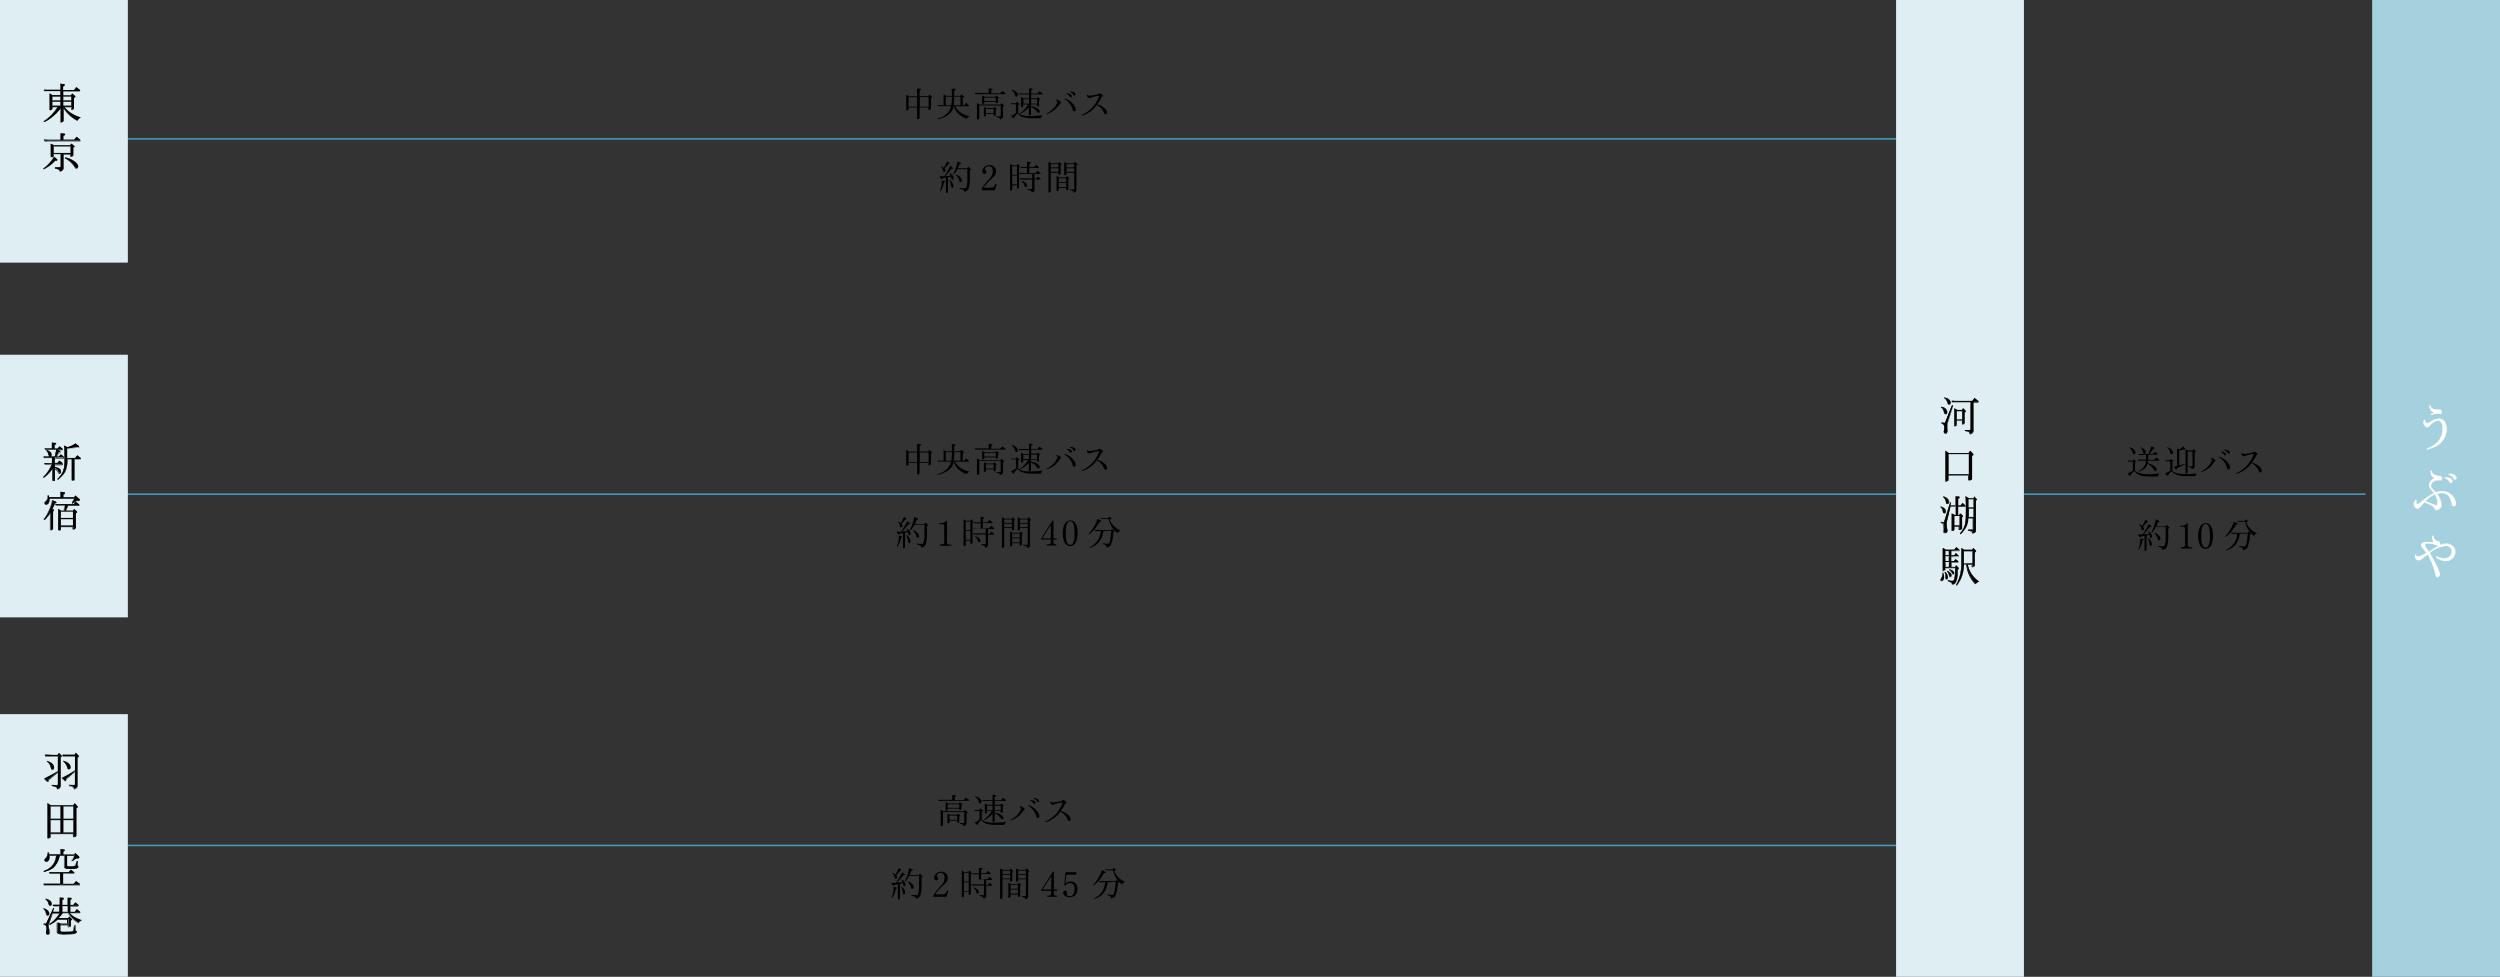 <svg xmlns="http://www.w3.org/2000/svg" viewBox="0 0 651.12 254.4">
  <rect x="0" y="0" width="651.12" height="254.4" fill="#333333" stroke="none"/>
  <title>access_bus</title>
  <g id="レイヤー_2" data-name="レイヤー 2">
    <g id="テキスト">
      <line x1="19.47" y1="128.7" x2="616.11" y2="128.7" style="fill: none;stroke: #459ac1;stroke-miterlimit: 10;stroke-width: 0.4px"/>
      <line x1="17.73" y1="220.2" x2="508.4" y2="220.2" style="fill: none;stroke: #459ac1;stroke-miterlimit: 10;stroke-width: 0.4px"/>
      <line x1="19.47" y1="36.18" x2="510.27" y2="36.18" style="fill: none;stroke: #459ac1;stroke-miterlimit: 10;stroke-width: 0.4px"/>
      <g>
        <path d="M555.49,120.24h-.6l-.64,0-.1-.28.74,0,.53,0,.25-.37.59.46c.07,0,.1.1.1.14a.16.16,0,0,1-.1.13l-.19.1v2.18a3.77,3.77,0,0,0,1.13.63,8,8,0,0,0,2.27.27c.7,0,1.73-.07,3-.18a1.37,1.37,0,0,0-.15.21,2.61,2.61,0,0,0-.33.54,12.19,12.19,0,0,1-1.25.05,16.21,16.21,0,0,1-2.79-.17,3.69,3.69,0,0,1-2.11-1.3l-.89.93-.07.25c0,.08-.08.13-.15.13a.13.13,0,0,1-.1-.07l-.48-.57a10.68,10.68,0,0,0,1.37-.76Zm-.93-3.74a2.55,2.55,0,0,1,1,.38,1.31,1.31,0,0,1,.62,1,.41.41,0,0,1-.4.43.26.26,0,0,1-.24-.13,2.42,2.42,0,0,1-.2-.56,1.78,1.78,0,0,0-.79-1Zm3.69,2-1.07,0-.13-.27,1.2,0h1.36c.18-.44.39-1,.71-2l.63.32c.11,0,.17.12.17.18a.22.22,0,0,1-.15.17l-.2.08c-.28.42-.43.64-.89,1.24h.81l.56-.55.59.45a.24.24,0,0,1,.09.18c0,.07,0,.12-.14.12h-2.26c0,.73,0,1,0,1.35H561l.6-.61.68.52a.24.24,0,0,1,.1.17.13.13,0,0,1-.12.14h-2.78c0,.29,0,.33-.09.62,1.29.36,2.31,1.12,2.31,1.71,0,.19-.16.39-.31.39a.38.38,0,0,1-.25-.13,3.93,3.93,0,0,1-.32-.48,3.79,3.79,0,0,0-1.49-1.3,2.3,2.3,0,0,1-1.16,1.52,4.62,4.62,0,0,1-1.11.5c-.06,0-.09,0-.09-.07s0,0,.36-.27a2.7,2.7,0,0,0,1.53-2.49h-.94l-1.08,0-.13-.28h.66l.55,0h1c0-.31,0-.47,0-.62s0-.2,0-.73Zm-.67-2a2.51,2.51,0,0,1,.87.51,1.21,1.21,0,0,1,.43.8.35.35,0,0,1-.36.38.23.23,0,0,1-.26-.17,3.32,3.32,0,0,1-.23-.72,1.46,1.46,0,0,0-.53-.69Z"/>
        <path d="M565.82,122.63a1.94,1.94,0,0,0,.76.47,6.58,6.58,0,0,0,2.58.36c.9,0,1.9,0,3.06-.15a2,2,0,0,0-.48.7c-.85,0-1.52,0-2.24,0a7.21,7.21,0,0,1-2.32-.26,3.22,3.22,0,0,1-1.54-1l-.84.76-.08.25c-.05.16-.07.19-.13.19s-.05,0-.17-.12l-.54-.52,1.35-.66v-2.51h-.15l-.59,0H564l-.09-.28,1.2,0h0l.24-.39.57.49a.33.33,0,0,1,.1.16.2.2,0,0,1-.08.14l-.14.09Zm-1.36-6.17c.85.26,1.48.83,1.48,1.37a.41.41,0,0,1-.4.46c-.19,0-.23,0-.37-.56a2.21,2.21,0,0,0-.75-1.17Zm2.57,4.87v-4.54l.54.3a3.66,3.66,0,0,0,1-.85l.48.51c0,.06.07.09.07.13s0,.1-.14.11l-1.41.38v3.84l1.48-.42,0,.15-2,1-.11.22c0,.07-.08.11-.15.11s-.08,0-.17-.14l-.45-.55Zm2.81-4H571l.28-.38.54.57a.16.16,0,0,1,.06.13.11.11,0,0,1-.08.11l-.2.1v3.75c0,.21-.38.53-.65.53a.16.16,0,0,1-.13,0s0,0-.08-.28c0,0,0,0-.06-.07l-.65-.2v-.13l.68,0c.24,0,.32-.1.32-.32v-3.52h-1.25v5.39c0,.14-.21.29-.42.29a.13.13,0,0,1-.15-.13V117Z"/>
        <path d="M576.54,119.47c.3.18.48.39.48.51s0,.09-.1.14-.17.12-.35.39A6.12,6.12,0,0,1,574,122.7a3.51,3.51,0,0,1-.65.22.11.11,0,0,1-.11-.08s0,0,.15-.11a6.11,6.11,0,0,0,1.8-1.37,3.56,3.56,0,0,0,.9-1.57.61.61,0,0,0-.37-.45s0,0,0,0,.06-.1.14-.1A2.14,2.14,0,0,1,576.54,119.47Zm2.83.18a5,5,0,0,1,1.21,1.32,2,2,0,0,1,.25.84.46.46,0,0,1-.46.48c-.17,0-.25-.11-.37-.48a4.47,4.47,0,0,0-2.06-2.7c-.09,0-.1,0-.1-.08s0-.07.1-.07A3.46,3.46,0,0,1,579.37,119.65Zm.45-1.32a.33.33,0,0,1-.3.29c-.12,0-.18,0-.25-.17a1.66,1.66,0,0,0-.91-.75s-.06,0-.06,0,.14-.07.27-.07C579.2,117.58,579.82,118,579.82,118.33Zm.95-.49a.33.33,0,0,1-.3.32c-.12,0-.2-.06-.28-.22a1.58,1.58,0,0,0-.82-.69c-.09,0-.11,0-.11-.08s.11-.06.29-.06C580.15,117.11,580.77,117.48,580.77,117.84Z"/>
        <path d="M588.27,121.35a1.77,1.77,0,0,1,.8,1.24.43.43,0,0,1-.4.47c-.18,0-.29-.11-.41-.42a3.63,3.63,0,0,0-1.88-2,7.29,7.29,0,0,1-2.69,2.29,5.21,5.21,0,0,1-1.19.47.14.14,0,0,1-.13-.11s0,0,.17-.11a8.12,8.12,0,0,0,2.79-2.07,8.36,8.36,0,0,0,1.26-1.93,2.68,2.68,0,0,0,.33-.81c0-.09-.07-.14-.17-.14a10,10,0,0,0-2.14.57c-.15.06-.16.06-.2.06s-.09,0-.37-.22a.43.43,0,0,1-.24-.43c0-.17,0-.24.09-.24a.07.07,0,0,1,.05,0c0,.14.32.24.64.24a15.8,15.8,0,0,0,1.73-.27,1.86,1.86,0,0,0,.72-.3.29.29,0,0,1,.15,0c.09,0,.2.06.54.32s.29.23.29.31,0,.06-.11.11l-.19.14a12.62,12.62,0,0,1-1.21,2A4.1,4.1,0,0,1,588.27,121.35Z"/>
      </g>
      <g>
        <path d="M557.61,139.71l-.09.12a.19.19,0,0,1-.15.1.17.17,0,0,1-.14-.1l-.42-.65c.43,0,.52,0,1.25,0a28.43,28.43,0,0,0,1.6-2.72l.58.47a.25.25,0,0,1,.08.14c0,.07-.07.13-.16.16l-.2,0-1.61,1.89,1.41-.07a1.76,1.76,0,0,0-.37-.62l.11-.09c.72.43,1,.85,1,1.36a.36.36,0,0,1-.34.39A.26.26,0,0,1,560,140a1.16,1.16,0,0,1-.08-.29,1.9,1.9,0,0,0-.1-.4l-.75.13v3.77c0,.14-.17.25-.41.25-.09,0-.13,0-.13-.12v-3.82Zm.53.64a.17.17,0,0,1,.13.15c0,.06,0,.12-.13.17l-.12.08a6.43,6.43,0,0,1-.59,1.77c-.21.43-.33.6-.41.6a.09.09,0,0,1-.08-.07c0-.05,0-.05.19-.55a7.5,7.5,0,0,0,.31-2.27Zm-1-3.81a1.85,1.85,0,0,1,.81.46,14.63,14.63,0,0,0,.85-1.7l.58.4a.18.18,0,0,1,.06.13.15.15,0,0,1-.11.15l-.17.06-1,1.15a1,1,0,0,1,.22.54.37.37,0,0,1-.34.38.31.31,0,0,1-.22-.09,2.32,2.32,0,0,1-.16-.53,1.69,1.69,0,0,0-.54-.85Zm2.26,3.55a2.14,2.14,0,0,1,.9,1,1.93,1.93,0,0,1,.17.68.38.38,0,0,1-.34.41.22.22,0,0,1-.2-.1c-.06-.08-.06-.08-.17-.8a2.14,2.14,0,0,0-.43-1.1Zm2.9-4.43a.15.15,0,0,1,.12.15.21.21,0,0,1-.19.21l-.2,0a8.65,8.65,0,0,1-.45,1.08H564l.31-.42.59.58a.3.3,0,0,1,.1.18c0,.07,0,.12-.13.16l-.16.07v1.43a10.23,10.23,0,0,1-.27,3.15,1.4,1.4,0,0,1-.75.85,1.3,1.3,0,0,1-.37.09c-.1,0-.1,0-.24-.35a.19.19,0,0,0-.07-.12l-.11-.05-.85-.31,0-.17.32,0a6.32,6.32,0,0,0,.86.09c.31,0,.44-.06.55-.28a6.63,6.63,0,0,0,.26-2.4c0-.35,0-.35,0-2.32h-2.6a4.32,4.32,0,0,1-1,1.41.08.08,0,0,1-.08-.08.16.16,0,0,1,0-.1,9.53,9.53,0,0,0,1.1-3.28Zm-1.2,3.1a2.38,2.38,0,0,1,1,.53,1.54,1.54,0,0,1,.58,1,.41.41,0,0,1-.37.44c-.19,0-.28-.12-.37-.48a2.46,2.46,0,0,0-.89-1.37Z"/>
        <path d="M568,142.5c1,0,1.08-.1,1.09-.66v-4.05c0-.33-.12-.53-.34-.58a4.64,4.64,0,0,0-.94,0v-.27c1,0,1.39-.17,1.79-.63h.21v5.57c0,.54.16.63,1.13.66v.3H568Z"/>
        <path d="M576.38,139.52a5.8,5.8,0,0,1-.46,2.43,1.74,1.74,0,0,1-1.48,1,1.76,1.76,0,0,1-1.54-1.11,5.64,5.64,0,0,1-.4-2.29c0-2,.76-3.3,2-3.3S576.38,137.57,576.38,139.52Zm-3.08.08c0,2.08.37,3,1.17,3a.8.8,0,0,0,.72-.42,6.11,6.11,0,0,0,.37-2.59c0-2.21-.32-3.1-1.11-3.1S573.3,137.57,573.3,139.6Z"/>
        <path d="M582.36,136.64a9.24,9.24,0,0,1-1.82,2.46,3.63,3.63,0,0,1-1,.74.07.07,0,0,1-.07-.06s0-.09.21-.26a9.67,9.67,0,0,0,2.11-3.67l.79.38c.17.09.23.15.23.22s-.08.13-.29.16Zm1,2.38a6,6,0,0,1-1,2.68,4.48,4.48,0,0,1-2,1.48,2.33,2.33,0,0,1-.53.18.08.08,0,0,1-.09-.08s.06-.09.16-.13a4.87,4.87,0,0,0,2.76-4.13c-.68,0-.78,0-1.42,0l-.21-.31c.78,0,1.08.05,1.5.05h2.82l.34-.34.5.5a.19.19,0,0,1,.07.14.15.15,0,0,1-.11.16l-.18.06a9.84,9.84,0,0,1-.64,3.37,1.26,1.26,0,0,1-.63.49,1.37,1.37,0,0,1-.42.12c-.12,0-.17-.09-.18-.29s0-.25-.2-.32l-.73-.29.06-.16,1,.13a1.58,1.58,0,0,0,.28,0c.36,0,.45-.13.58-.8a17.85,17.85,0,0,0,.33-2.58Zm0-3.34h1.21l.34-.42.44.35a.3.3,0,0,1,.12.18.22.22,0,0,1-.18.18l-.3.07a5.26,5.26,0,0,0,2.79,2.82,1,1,0,0,1-.14.13l-.22.17c-.07.06-.2.2-.39.4a6.49,6.49,0,0,1-2.33-3.65h-1.33l-.51,0-.19-.29Z"/>
      </g>
      <g>
        <rect x="617.82" width="33.3" height="254.4" style="fill: #a5d1df"/>
        <g>
          <g>
            <path d="M631.58,109.48a.72.72,0,0,0,.61.78c.18,0,.33-.06.88-.37a4.6,4.6,0,0,1,2.19-.81c1.12,0,1.91,1.06,1.91,2.61a5.09,5.09,0,0,1-2.9,4.62,9.25,9.25,0,0,1-2.07.71.12.12,0,0,1-.12-.12c0-.05,0-.09.17-.13a6.69,6.69,0,0,0,2.22-1.26,5,5,0,0,0,1.73-3.79c0-1.34-.49-2.2-1.24-2.2a3.37,3.37,0,0,0-2,1.21c-.39.42-.55.53-.76.53-.46,0-1-.62-1-1.19,0-.33.18-.74.3-.74a0,0,0,0,1,.05,0,.1.1,0,0,1,0,0Zm1.23-3.6c0-.22,0-.38.1-.38s0,0,.05.13c.06.64.76,1.06,1.74,1.06.16,0,.33,0,.48,0h.23a.43.43,0,0,1,.38.24,1.33,1.33,0,0,1,.18.56c0,.17-.11.26-.31.26a.73.73,0,0,1-.21,0,3.64,3.64,0,0,0-.6,0,3,3,0,0,0-1.53.29c-.12,0-.12,0-.16,0a.05.05,0,0,1,0,0,4,4,0,0,1,.86-.64A1.38,1.38,0,0,1,632.81,105.88Z" style="fill: #fff"/>
            <path d="M632.2,117.07a.16.16,0,0,1-.17-.17c0-.1.1-.14.21-.17a6.86,6.86,0,0,0,2.19-1.25,4.93,4.93,0,0,0,1.72-3.76c0-1.31-.47-2.15-1.19-2.15a3.33,3.33,0,0,0-2,1.19c-.38.41-.56.55-.8.55a1.26,1.26,0,0,1-1-1.24c0-.33.18-.79.35-.79a.1.1,0,0,1,.1.1.11.11,0,0,1,0,.05v0c0,.39.26.73.56.73s.31-.06.86-.37a4.61,4.61,0,0,1,2.21-.81c1.15,0,2,1.09,2,2.66a5.11,5.11,0,0,1-2.93,4.66A9.29,9.29,0,0,1,632.2,117.07Zm2.76-7.6c.78,0,1.29.88,1.29,2.25a5,5,0,0,1-1.75,3.83,6.67,6.67,0,0,1-2.24,1.27c-.13,0-.13.07-.13.08a.07.07,0,0,0,.07.07,9.25,9.25,0,0,0,2-.71,5,5,0,0,0,2.88-4.57c0-1.51-.76-2.56-1.86-2.56a4.55,4.55,0,0,0-2.16.8c-.56.32-.72.38-.91.38a.78.78,0,0,1-.66-.83v-.06s0,0,0,0h0c-.07,0-.25.34-.25.69,0,.54.48,1.14.91,1.14.19,0,.35-.11.72-.51A3.45,3.45,0,0,1,635,109.47Zm-1.8-1.46a.11.11,0,0,1-.1-.1s0-.1.76-.6a1.5,1.5,0,0,1-1.06-1.43c0-.19,0-.43.15-.43s.09.09.1.18c.06.6.74,1,1.69,1,.16,0,.33,0,.47,0h.24a.46.46,0,0,1,.42.27,1.34,1.34,0,0,1,.19.58c0,.2-.13.31-.36.31a.73.73,0,0,1-.22,0,3.25,3.25,0,0,0-.59,0,3.07,3.07,0,0,0-1.51.28C633.21,108,633.21,108,633.16,108Zm0-.1s0,0,.13,0a3.12,3.12,0,0,1,1.55-.29,2.74,2.74,0,0,1,.61.06l.2,0c.17,0,.26-.07.26-.21a1.27,1.27,0,0,0-.18-.53.35.35,0,0,0-.33-.22h-.23c-.15,0-.31,0-.48,0-1,0-1.73-.44-1.79-1.1a.56.56,0,0,0,0-.07.78.78,0,0,0,0,.31,1.32,1.32,0,0,0,1.11,1.34.07.07,0,0,1,0,0,.08.08,0,0,1,0,0A5.31,5.31,0,0,0,633.17,107.91Z" style="fill: #fff"/>
          </g>
          <g>
            <path d="M635.8,131.4a1.33,1.33,0,0,1-.42,1,1.76,1.76,0,0,1-1.15.36c-.24-.77-.82-1.17-2.81-2-.45.45-.69.71-.94,1-.4.48-.56.6-.81.6a1.22,1.22,0,0,1-1-1.1c0-.41.36-1.11.57-1.11a.08.08,0,0,1,.07.07.15.15,0,0,1,0,.09,2.81,2.81,0,0,0,0,.45c0,.36.08.5.3.5s.41-.11,1.15-.69a14.87,14.87,0,0,1,3.18-2.17,5.5,5.5,0,0,0-.46-.59c-.66-.77-.85-1.11-.85-1.49,0-.63.42-1.19,1.43-1.91a1.48,1.48,0,0,1-1-1.49c0-.25,0-.37.13-.37s.07,0,.07.12c.08.69,1,1.26,2.06,1.27.27,0,.36,0,.47.19a1.34,1.34,0,0,1,.2.59c0,.16-.19.3-.4.3l-.31,0-.33,0a1.71,1.71,0,0,0-1.88,1.43c0,.33.27.73.86,1.31l.43.46a4.3,4.3,0,0,1,1.64-.31,3.46,3.46,0,0,1,2.49,1,3.37,3.37,0,0,1,1.08,2.25.61.61,0,0,1-.61.66c-.21,0-.36-.16-.39-.44-.27-1.92-1.23-3-2.61-3a3.37,3.37,0,0,0-1.3.27A4.75,4.75,0,0,1,635.8,131.4Zm-1.6.13a1,1,0,0,0,.29.08c.24,0,.36-.25.36-.7a3.78,3.78,0,0,0-.71-2.16,10,10,0,0,0-2.49,1.81,3.44,3.44,0,0,1,.39.14l1.43.54.56.21Zm4.51-6.24a.47.47,0,0,1-.41.48c-.14,0-.17,0-.31-.29a2.3,2.3,0,0,0-1.26-1s-.05,0-.05,0,.19-.11.41-.11C637.92,124.3,638.71,124.8,638.71,125.29Zm1.06-.87a.46.46,0,0,1-.44.47c-.11,0-.18-.07-.27-.24a2.17,2.17,0,0,0-1.26-1.08c-.07,0-.08,0-.08-.06s.18-.11.46-.11C639,123.4,639.77,123.91,639.77,124.42Z" style="fill: #fff"/>
            <path d="M634.23,132.79a.05.05,0,0,1-.05,0c-.23-.74-.8-1.13-2.75-1.9-.44.44-.67.69-.91,1-.41.49-.58.62-.85.62a1.25,1.25,0,0,1-1-1.15c0-.41.37-1.16.62-1.16a.13.13,0,0,1,.12.12.26.26,0,0,1,0,.11,2.31,2.31,0,0,0,0,.43c0,.38.09.45.25.45s.39-.12,1.12-.68a15.37,15.37,0,0,1,3.13-2.15,4.31,4.31,0,0,0-.42-.54c-.66-.77-.86-1.12-.86-1.52,0-.64.4-1.19,1.39-1.9a1.51,1.51,0,0,1-.93-1.5c0-.21,0-.42.18-.42s.12,0,.12.17c.07.66,1,1.21,2,1.22a.53.53,0,0,1,.51.21,1.39,1.39,0,0,1,.21.62.42.42,0,0,1-.45.35l-.25,0h-.13l-.26,0c-1,0-1.83.62-1.83,1.38,0,.31.26.71.85,1.28h0l.39.42a4.38,4.38,0,0,1,1.63-.3,3.46,3.46,0,0,1,2.52,1,3.4,3.4,0,0,1,1.1,2.28.65.65,0,0,1-.66.71c-.23,0-.4-.18-.44-.48-.26-1.92-1.19-3-2.56-3a3.23,3.23,0,0,0-1.22.24,4.75,4.75,0,0,1,1.1,2.84,1.34,1.34,0,0,1-.44,1,1.74,1.74,0,0,1-1.18.38Zm-2.81-2h0c2,.78,2.59,1.19,2.84,1.95a1.63,1.63,0,0,0,1.07-.35,1.25,1.25,0,0,0,.41-.94,4.7,4.7,0,0,0-1.12-2.83s0,0,0,0,0,0,0,0a3.42,3.42,0,0,1,1.32-.27c1.4,0,2.39,1.16,2.65,3.1,0,.25.17.39.35.39a.55.55,0,0,0,.56-.61,3.34,3.34,0,0,0-1.06-2.21,3.41,3.41,0,0,0-2.46-1,4.2,4.2,0,0,0-1.63.31s0,0,0,0l-.41-.44h0c-.61-.59-.88-1-.88-1.35a1.75,1.75,0,0,1,1.93-1.48l.27,0h.13l.24,0c.18,0,.35-.12.35-.25a1.38,1.38,0,0,0-.19-.56c-.1-.13-.17-.17-.43-.17-1.09,0-2-.6-2.11-1.31,0-.08,0-.08,0-.08s-.08,0-.08.32a1.43,1.43,0,0,0,.94,1.45s0,0,0,0,0,0,0,0c-1,.71-1.41,1.25-1.41,1.87,0,.37.2.71.84,1.45a5.35,5.35,0,0,1,.46.61s0,0,0,0l0,0a14.75,14.75,0,0,0-3.17,2.16c-.76.59-1,.7-1.18.7s-.35-.28-.35-.55a2.77,2.77,0,0,1,0-.46.12.12,0,0,0,0-.08s0,0,0,0c-.17,0-.52.67-.52,1.07a1.17,1.17,0,0,0,.92,1.05c.22,0,.36-.09.77-.58.25-.28.49-.54.94-1Zm3.07.92a1,1,0,0,1-.3-.08h0l-.17-.08-.36-.14-.2-.07-1.43-.54-.19-.08-.2-.07s0,0,0,0a.08.08,0,0,1,0,0,10.36,10.36,0,0,1,2.5-1.82,0,0,0,0,1,.06,0,3.86,3.86,0,0,1,.72,2.19C634.9,131.53,634.68,131.66,634.49,131.66Zm-.27-.18a.83.83,0,0,0,.27.08c.26,0,.31-.36.31-.65a3.83,3.83,0,0,0-.67-2.1,10,10,0,0,0-2.38,1.73l.11,0,.2.07,1.43.55.2.07.36.14Zm4.08-5.66c-.16,0-.21-.06-.35-.31a2.24,2.24,0,0,0-1.23-1,.09.09,0,0,1-.09-.08c0-.14.32-.16.46-.16.85,0,1.67.52,1.67,1A.52.52,0,0,1,638.3,125.82Zm-1.55-1.42a2.28,2.28,0,0,1,1.28,1.06c.14.25.17.26.27.26a.43.43,0,0,0,.36-.43c0-.46-.79-.94-1.57-.94A.9.9,0,0,0,636.75,124.4Zm2.58.54c-.15,0-.23-.11-.31-.26a2.07,2.07,0,0,0-1.23-1.06c-.07,0-.12-.05-.12-.11s.17-.16.51-.16c.83,0,1.64.53,1.64,1.07A.51.51,0,0,1,639.33,124.94Zm-1.56-1.43.05,0a2.13,2.13,0,0,1,1.29,1.1c.08.17.15.21.22.21a.42.42,0,0,0,.39-.42c0-.48-.78-1-1.54-1A1,1,0,0,0,637.77,123.51Z" style="fill: #fff"/>
          </g>
          <g>
            <path d="M635.59,141.92a.3.3,0,0,0,0,.1,4,4,0,0,1,1.51-.31,2.16,2.16,0,0,1,2.4,2.09,2.45,2.45,0,0,1-2.5,2.33,4,4,0,0,1-2.25-.77c-.13-.09-.19-.15-.19-.22a.09.09,0,0,1,.09-.08l.08,0a5,5,0,0,0,1.82.42,1.78,1.78,0,0,0,2-1.72,1.5,1.5,0,0,0-1.61-1.58,8.13,8.13,0,0,0-4.13,1.89c1.6,2.76,2.6,4.84,2.6,5.44a.72.72,0,0,1-.64.76c-.19,0-.32-.15-.38-.46a20.47,20.47,0,0,0-2.07-5.39l-.74.56c-.35.28-.35.28-1,.71-.33.22-.35.23-.49.23a1.51,1.51,0,0,1-.88-.39,1.29,1.29,0,0,1-.23-.92c0-.13,0-.19.07-.19s0,0,.06.06a.92.92,0,0,0,.75.48,5.85,5.85,0,0,0,2.11-1c-.18-.26-.2-.3-.56-.78l-.33-.47-.24-.31c-.16-.2-.21-.3-.21-.42,0-.48.55-.85,1.28-.85.29,0,1.35.11,1.69.16l.29,0c.06,0,.09,0,.09,0l-.06-.08a1.82,1.82,0,0,1-.35-1.21c0-.39,0-.5.17-.5s.05,0,.05.14a1.58,1.58,0,0,0,1.33,1.38c.2,0,.28.13.35.4a1.52,1.52,0,0,1,.08.38Zm-.48.31a.87.87,0,0,1-.33-.13,6.08,6.08,0,0,0-2.53-.6c-.44,0-.67.17-.67.46s.12.44,1,1.76A16.43,16.43,0,0,1,635.11,142.23Z" style="fill: #fff"/>
            <path d="M634.76,150.36c-.22,0-.36-.16-.43-.5a20.14,20.14,0,0,0-2-5.32l-.08.06-.61.46c-.35.28-.35.28-1,.71-.33.22-.36.24-.52.24a1.5,1.5,0,0,1-.92-.41c-.17-.17-.23-.45-.23-.95,0-.06,0-.24.11-.24a.12.12,0,0,1,.1.08h0a.86.86,0,0,0,.7.45,5.63,5.63,0,0,0,2-.93l-.12-.17c-.08-.12-.17-.25-.41-.57l-.33-.46a3.52,3.52,0,0,1-.24-.32.69.69,0,0,1-.22-.44c0-.51.57-.9,1.33-.9.29,0,1.35.11,1.7.16l.28,0h0l0,0a1.86,1.86,0,0,1-.36-1.25c0-.32,0-.55.22-.55s.1.09.1.19a1.51,1.51,0,0,0,1.29,1.33c.22,0,.31.14.39.44a1.5,1.5,0,0,1,.08.39v0h0v0a3.73,3.73,0,0,1,1.45-.29,2.21,2.21,0,0,1,2.45,2.14,2.5,2.5,0,0,1-2.55,2.38,4.09,4.09,0,0,1-2.28-.78c-.13-.09-.21-.17-.21-.26a.13.13,0,0,1,.14-.13.13.13,0,0,1,.08,0l0,0a4.9,4.9,0,0,0,1.79.41,1.73,1.73,0,0,0,2-1.67,1.45,1.45,0,0,0-1.56-1.54,8,8,0,0,0-4.07,1.87c1.6,2.74,2.59,4.81,2.59,5.42A.76.76,0,0,1,634.76,150.36Zm-2.45-6h0a.05.05,0,0,1,0,0,20.88,20.88,0,0,1,2.07,5.4c.07.38.23.42.33.42a.67.67,0,0,0,.59-.71c0-.59-1-2.66-2.6-5.41a.07.07,0,0,1,0-.07,8.15,8.15,0,0,1,4.16-1.9,1.54,1.54,0,0,1,1.66,1.63,1.83,1.83,0,0,1-2.06,1.77,5.22,5.22,0,0,1-1.84-.42l0,0,0,0a0,0,0,0,0,0,0c0,.05.09.12.17.18a4,4,0,0,0,2.22.76,2.4,2.4,0,0,0,2.45-2.28,2.11,2.11,0,0,0-2.35-2,3.86,3.86,0,0,0-1.49.31h0s0,0,0,0a.39.39,0,0,1,0-.11v0a1.48,1.48,0,0,0-.08-.36c-.07-.26-.13-.34-.31-.37a1.61,1.61,0,0,1-1.37-1.42v-.1c-.08,0-.12.05-.12.45a1.82,1.82,0,0,0,.33,1.18c.07.07.08.08.08.11s-.05.09-.14.09l-.29,0c-.35,0-1.4-.16-1.69-.16-.7,0-1.23.35-1.23.8,0,.09,0,.18.2.38,0,0,.12.17.24.32l.33.47c.24.31.33.44.41.56l.15.22s0,0,0,0l0,0a5.83,5.83,0,0,1-2.14,1,1,1,0,0,1-.8-.51v0a.38.38,0,0,0,0,.13,1.21,1.21,0,0,0,.22.88,1.39,1.39,0,0,0,.84.38c.12,0,.13,0,.46-.23a10.28,10.28,0,0,0,.94-.7l.62-.46.13-.1Zm.25-.64s0,0,0,0c-.88-1.36-1-1.56-1-1.79s.26-.51.72-.51a6.25,6.25,0,0,1,2.55.6.83.83,0,0,0,.32.13,0,0,0,0,1,0,0s0,0,0,.05l-.06,0a17.21,17.21,0,0,0-2.49,1.47Zm-.31-2.22c-.23,0-.62,0-.62.41,0,.2.12.42,1,1.7a16.66,16.66,0,0,1,2.38-1.41.86.86,0,0,1-.21-.11A6.05,6.05,0,0,0,632.25,141.55Z" style="fill: #fff"/>
          </g>
        </g>
      </g>
      <g>
        <path d="M248,207.06l.83.09a.18.18,0,0,1,.17.16.2.2,0,0,1-.13.17l-.2.11v.77H251l.56-.62.79.58a.19.19,0,0,1,.08.14c0,.06,0,.11-.05.11h-6.24c-.47,0-.8,0-1.63.05l-.14-.31,1,0,.79,0H248Zm-2.32,4.22h5.37l.24-.36.66.56a.17.17,0,0,1,.07.14s0,.09-.12.13l-.16.07v2.63c0,.24-.12.39-.44.57a.77.77,0,0,1-.31.12c-.11,0-.11,0-.16-.27,0-.07-.07-.12-.17-.15l-.73-.23v-.13h.72c.43,0,.46,0,.49-.3V211.5H245.6v3.34c0,.13,0,.16-.14.23a.73.73,0,0,1-.36.12c-.08,0-.11-.05-.11-.14v-4.17Zm1.32-2h2.67l.34-.35.56.42a.17.17,0,0,1,.1.14c0,.06,0,.1-.1.14l-.15.08v1c0,.1-.25.24-.48.24a.1.1,0,0,1-.1-.11v-.24h-3v.29c0,.11-.19.22-.41.22s-.14,0-.14-.12v-2.11Zm.43,2.92h1.77l.29-.3.48.38c.06.06.09.09.09.15a.12.12,0,0,1-.09.11l-.13.09V214c0,.16-.16.25-.42.25-.09,0-.12,0-.12-.13v-.37h-2v.42c0,.14-.19.26-.43.26-.08,0-.11,0-.11-.13v-2.39Zm2.41-1.81v-.9h-3v.9Zm-.54,3.12v-1.09h-2v1.09Z"/>
        <path d="M253.76,210.93c.63,0,.72,0,1.28,0l.25-.39.63.44a.27.27,0,0,1,.11.18.16.16,0,0,1-.11.14l-.21.07v2.11a2.25,2.25,0,0,0,1.18.6,9.32,9.32,0,0,0,2.09.18,25.94,25.94,0,0,0,3.08-.22l-.13.19a1.74,1.74,0,0,0-.35.61c-1.36,0-1.49,0-1.88,0a8.29,8.29,0,0,1-2.91-.36,3.49,3.49,0,0,1-1.29-.89l-.75.83-.05.22c0,.13-.09.19-.16.19a.31.31,0,0,1-.16-.06l-.56-.53a10.4,10.4,0,0,0,1.29-.75V211.2c-.57,0-.67,0-1.25,0Zm.25-3.53a2.78,2.78,0,0,1,.91.36,1.27,1.27,0,0,1,.69,1,.43.43,0,0,1-.4.47c-.16,0-.19,0-.37-.55a1.85,1.85,0,0,0-.86-1.12Zm1.78,1,1.55,0h1.16V207l.77.08a.18.18,0,0,1,.19.16c0,.07,0,.14-.16.2l-.23.13v.8h1.65l.49-.59.74.51a.21.21,0,0,1,.08.16c0,.08,0,.14-.1.14h-2.86v1h1.48l.23-.3.55.38a.21.21,0,0,1,.09.17.15.15,0,0,1-.09.13l-.17.08v1.38c0,.1,0,.13-.08.16a.61.61,0,0,1-.31.09c-.09,0-.15-.05-.15-.12v-.39h-1.55v.45a4.71,4.71,0,0,1,1.46.5c.51.29.81.64.81.95a.32.32,0,0,1-.31.32c-.14,0-.15,0-.54-.48a3.79,3.79,0,0,0-1.42-1.08v1.91c0,.1,0,.14-.05.18a.53.53,0,0,1-.37.17c-.1,0-.15-.05-.15-.14v-2a7.63,7.63,0,0,1-1.53,1.29,3.79,3.79,0,0,1-.81.42.08.08,0,0,1-.07-.07s0,0,.24-.21a7.4,7.4,0,0,0,2-2.19h-1.3v.43c0,.12,0,.14-.14.2a1.07,1.07,0,0,1-.27.08c-.07,0-.12-.05-.12-.14v-2.52l.62.37h1.35v-1h-1.16l-1.42,0ZM258.5,211v-1.14h-1.44V211Zm2.12,0v-1.14h-1.55V211Z"/>
        <path d="M266.41,210.24c.3.18.48.38.48.51s0,.09-.1.14-.16.12-.35.38a6.14,6.14,0,0,1-2.61,2.2,3.51,3.51,0,0,1-.65.22.11.11,0,0,1-.11-.08s0-.05.15-.11a6.11,6.11,0,0,0,1.8-1.37,3.56,3.56,0,0,0,.9-1.57.61.61,0,0,0-.37-.45s-.05,0-.05-.05.06-.1.14-.1A2.14,2.14,0,0,1,266.41,210.24Zm2.83.18a5,5,0,0,1,1.21,1.32,1.93,1.93,0,0,1,.25.84.46.46,0,0,1-.46.48c-.17,0-.25-.11-.36-.48a4.52,4.52,0,0,0-2.07-2.7c-.09,0-.1,0-.1-.08a.1.1,0,0,1,.1-.08A3.5,3.5,0,0,1,269.24,210.42Zm.45-1.33a.33.33,0,0,1-.3.3c-.12,0-.18,0-.25-.17a1.72,1.72,0,0,0-.91-.76s-.06,0-.06,0,.14-.07.27-.07C269.07,208.35,269.69,208.73,269.69,209.09Zm.95-.48a.32.32,0,0,1-.3.31c-.12,0-.2,0-.28-.21a1.65,1.65,0,0,0-.82-.7c-.09,0-.11,0-.11-.07s.11-.06.29-.06C270,207.88,270.64,208.25,270.64,208.61Z"/>
        <path d="M278.05,212.12a1.75,1.75,0,0,1,.8,1.24.43.43,0,0,1-.4.47c-.18,0-.3-.12-.41-.42a3.63,3.63,0,0,0-1.88-2,7.29,7.29,0,0,1-2.69,2.29,5.21,5.21,0,0,1-1.19.47.14.14,0,0,1-.13-.11s0-.06.17-.11a8.21,8.21,0,0,0,2.79-2.07,8.36,8.36,0,0,0,1.26-1.93,2.69,2.69,0,0,0,.33-.82c0-.08-.07-.13-.17-.13a10.4,10.4,0,0,0-2.14.56c-.15.07-.16.07-.2.07s-.09,0-.38-.22a.44.44,0,0,1-.23-.43c0-.17,0-.24.09-.24a.05.05,0,0,1,.05,0c0,.14.32.24.63.24a15.55,15.55,0,0,0,1.74-.27,2,2,0,0,0,.72-.3.22.22,0,0,1,.15-.06c.09,0,.19.07.54.33s.29.23.29.3,0,.07-.11.12l-.19.14a14,14,0,0,1-1.21,2A4.1,4.1,0,0,1,278.05,212.12Z"/>
      </g>
      <g>
        <path d="M232.9,230.48l-.09.12a.19.19,0,0,1-.15.1.17.17,0,0,1-.14-.1l-.42-.66,1.25,0A31.07,31.07,0,0,0,235,227.2l.57.47a.21.21,0,0,1,.08.14c0,.06-.07.13-.16.15l-.2,0-1.61,1.89,1.41-.07a1.87,1.87,0,0,0-.36-.62l.1-.09c.72.43,1,.84,1,1.36a.35.35,0,0,1-.33.38.19.19,0,0,1-.17-.09.7.7,0,0,1-.09-.29,2.48,2.48,0,0,0-.09-.39l-.76.13V234c0,.14-.17.25-.41.25-.09,0-.13,0-.13-.12V230.3Zm.53.64a.15.15,0,0,1,.13.15c0,.06,0,.12-.13.17l-.12.08a6.15,6.15,0,0,1-.59,1.76c-.21.44-.33.61-.41.61a.08.08,0,0,1-.07-.07s0,0,.18-.55a7.5,7.5,0,0,0,.31-2.27Zm-1-3.81a1.76,1.76,0,0,1,.81.46,15.84,15.84,0,0,0,.85-1.71l.58.41a.15.15,0,0,1,.06.13.15.15,0,0,1-.11.15l-.17.05-1,1.16a1,1,0,0,1,.21.54.37.37,0,0,1-.34.38.28.28,0,0,1-.22-.1s0,0-.16-.52a1.65,1.65,0,0,0-.54-.85Zm2.26,3.54a2.21,2.21,0,0,1,.9,1,1.74,1.74,0,0,1,.17.68.38.38,0,0,1-.34.41.23.23,0,0,1-.2-.1c-.06-.08-.06-.08-.16-.8a2.23,2.23,0,0,0-.44-1.11Zm2.91-4.42a.14.14,0,0,1,.11.15.2.2,0,0,1-.19.2l-.2.06a7.36,7.36,0,0,1-.45,1.08h2.44l.31-.42.6.58a.3.3,0,0,1,.09.18.16.16,0,0,1-.13.15l-.16.08v1.43a10.23,10.23,0,0,1-.27,3.15,1.37,1.37,0,0,1-.75.85,1.3,1.3,0,0,1-.37.09c-.1,0-.1,0-.23-.36a.26.26,0,0,0-.08-.11l-.1,0-.86-.31,0-.17.32,0a6.27,6.27,0,0,0,.87.09c.3,0,.43-.06.54-.28a6.32,6.32,0,0,0,.27-2.4c0-.35,0-.35,0-2.32h-2.6a4.32,4.32,0,0,1-1,1.41.1.1,0,0,1-.08-.08.14.14,0,0,1,0-.1,9.53,9.53,0,0,0,1.1-3.28Zm-1.21,3.1a2.51,2.51,0,0,1,1,.52,1.59,1.59,0,0,1,.58,1,.41.41,0,0,1-.37.44c-.19,0-.28-.11-.37-.47a2.46,2.46,0,0,0-.89-1.37Z"/>
        <path d="M243.14,233.12a16.66,16.66,0,0,1,1.87-2.39,3,3,0,0,0,1-2.13c0-.8-.36-1.27-1-1.27a1.35,1.35,0,0,0-.82.28.77.77,0,0,0-.23.42c0,.07,0,.11.17.3a.72.72,0,0,1,.21.48.49.49,0,0,1-.49.5.65.65,0,0,1-.57-.7,1.78,1.78,0,0,1,1.85-1.58,1.61,1.61,0,0,1,1.71,1.61,1.86,1.86,0,0,1-.26.94c-.18.32-.18.32-1,1.09a10.61,10.61,0,0,0-2,2.25h1.87c.64,0,.79-.12,1.26-1l.27.09-.5,1.56h-3.43Z"/>
        <path d="M251.1,227.1h1.13l.27-.41.54.59a.23.23,0,0,1,.08.14s-.05.09-.11.1l-.16,0v5.28c0,.11,0,.16-.15.21a.74.74,0,0,1-.28.06c-.08,0-.13,0-.13-.1v-.73h-1.23v1.12a.2.2,0,0,1-.1.19.91.91,0,0,1-.33.09.12.12,0,0,1-.13-.12v-6.82Zm1.19,2.48v-2.26h-1.23v2.26Zm0,2.49v-2.28h-1.23v2.28Zm.67-3c.82,0,1.16,0,1.56,0h.42v-1.35h-.5c-.39,0-.58,0-1.12,0l-.11-.28c.6,0,.81,0,1.23,0h.5v-1.43l.75.09c.14,0,.21.08.21.18s-.05.1-.12.16l-.25.16v.84h1.22l.54-.61.66.56c.08.07.1.1.1.15s-.05.11-.15.11h-2.37v1.35h1.58l.56-.65.66.56a.3.3,0,0,1,.11.18c0,.09-.06.12-.16.12h-1.42v1.25h.43l.48-.55.58.49a.26.26,0,0,1,.11.18.1.1,0,0,1-.11.1h-1.49v2.74c0,.18-.07.29-.3.46a.68.68,0,0,1-.33.14c-.11,0-.15-.05-.17-.19s0-.23-.28-.3l-.7-.18v-.2l.81,0h.21c.11,0,.17-.07.17-.23v-2.29h-1.71c-.42,0-.72,0-1.47,0l-.1-.3c.78,0,1.1,0,1.57,0h1.71v-1.25h-1.75c-.38,0-.69,0-1.47,0Zm.54,2.06a2.32,2.32,0,0,1,1,.46,1.09,1.09,0,0,1,.45.76.38.38,0,0,1-.38.4c-.15,0-.22-.07-.27-.28a1.87,1.87,0,0,0-.77-1.21Z"/>
        <path d="M261.18,226.56H263l.25-.4.56.59a.18.18,0,0,1,.07.1.13.13,0,0,1-.07.08l-.17.08v2.32c0,.08,0,.11-.11.16a.69.69,0,0,1-.35.1c-.07,0-.11-.05-.11-.13V229h-2v4.88c0,.12-.23.26-.46.26s-.13-.05-.13-.15v-7.84Zm1.92,1.08v-.86h-2v.86Zm0,1.15v-.93h-2v.93Zm.19,1.47h1.78l.3-.41.53.56a.21.21,0,0,1,0,.11.1.1,0,0,1,0,.08l-.21.08v2.63c0,.15-.2.26-.46.26-.08,0-.12,0-.12-.15V233h-1.92v.56c0,.13-.25.29-.46.29a.11.11,0,0,1-.11-.12v-3.85Zm1.82,1.21v-1h-1.92v1Zm0,1.27v-1.05h-1.92v1.05Zm.17-6.18h1.84l.28-.4.57.53a.28.28,0,0,1,.11.18.1.1,0,0,1-.07.1l-.21.1v6.56c0,.16-.13.32-.36.46a.74.74,0,0,1-.33.12c-.09,0-.09,0-.15-.37a.18.18,0,0,0-.08-.06l-.81-.27v-.14h.86c.22,0,.26,0,.26-.15V229h-2v.4c0,.1-.24.21-.46.21s-.11,0-.11-.17v-3.23Zm1.92,1.08v-.86h-2v.86Zm0,1.15v-.93h-2v.93Z"/>
        <path d="M274.23,227h.26v4.66h.84V232h-.84v.64c0,.52.12.63.75.63v.3h-2.49v-.3H273c.62,0,.76-.14.75-.6V232h-2.54v-.22Zm-.44,4.66v-3.46l-2.21,3.46Z"/>
        <path d="M277.46,230.18a2,2,0,0,1,1.41-.6,1.77,1.77,0,0,1,1.74,2,2,2,0,0,1-2,2.12c-.94,0-1.7-.54-1.7-1.21a.52.52,0,0,1,.5-.54.56.56,0,0,1,.53.55.42.42,0,0,1-.06.23.26.26,0,0,0-.05.15c0,.31.33.53.77.53.78,0,1.25-.68,1.25-1.82s-.41-1.6-1.16-1.6a1.65,1.65,0,0,0-1.24.65l-.27-.09.34-3.38h2.86l-.1.65h-2.55Z"/>
        <path d="M287.52,227.41a9.45,9.45,0,0,1-1.81,2.46,3.78,3.78,0,0,1-1,.74.09.09,0,0,1-.07-.06c0-.05,0-.09.22-.26a10.07,10.07,0,0,0,2.11-3.68l.79.39c.17.09.22.14.22.22s-.08.13-.29.16Zm1,2.38a6,6,0,0,1-1,2.68,4.59,4.59,0,0,1-2,1.48,2.33,2.33,0,0,1-.53.18.07.07,0,0,1-.08-.08s.05-.09.15-.13a4.83,4.83,0,0,0,2.76-4.13c-.68,0-.78,0-1.42,0l-.2-.31c.77,0,1.08,0,1.49,0h2.83l.33-.35.5.51a.16.16,0,0,1,.08.14.17.17,0,0,1-.11.16l-.18.06a10.17,10.17,0,0,1-.64,3.37,1.33,1.33,0,0,1-.64.49,1.58,1.58,0,0,1-.41.12c-.12,0-.18-.09-.19-.29s0-.25-.19-.32l-.74-.29.06-.16,1,.13a1.58,1.58,0,0,0,.28,0c.36,0,.45-.13.59-.8a18.51,18.51,0,0,0,.32-2.58Zm0-3.35h1.21l.34-.42.44.35a.24.24,0,0,1,.12.18.22.22,0,0,1-.18.18l-.3.07a5.26,5.26,0,0,0,2.79,2.82l-.14.13-.21.17a4.71,4.71,0,0,0-.4.4,6.42,6.42,0,0,1-2.32-3.65H288l-.19-.28Z"/>
      </g>
      <g>
        <rect y="186" width="33.3" height="68.4" style="fill: #deeef3"/>
        <g>
          <g>
            <path d="M15.13,196.91H13.52l-.85,0-.86,0-.11-.37c1.17,0,1.2,0,1.82.06h1.54l.27-.53.73.7a.34.34,0,0,1,.06.15.19.19,0,0,1-.07.12l-.24.12v7.56a.55.55,0,0,1-.32.53,1,1,0,0,1-.5.22c-.1,0-.11,0-.18-.33s0-.16-.33-.25l-1-.3,0-.19,1.13.1h.11c.24,0,.37-.09.37-.32v-3.15l-.9.74c-.38.31-.66.55-.86.7l-.67.53-.08.29c0,.17-.07.21-.18.21a.36.36,0,0,1-.2-.09l-.68-.68c1.51-.75,1.84-.93,3.57-1.91Zm-2.85,1.29a2.81,2.81,0,0,1,1.32.66,1.46,1.46,0,0,1,.49,1c0,.32-.19.57-.43.57a.31.31,0,0,1-.24-.12c-.05-.05-.05-.05-.27-.78a2.39,2.39,0,0,0-.91-1.2Zm7.25-1.29H17.65l-.66,0-.66,0-.09-.35.68,0,.73,0h1.8l.29-.55.76.79c.06.07.08.11.08.15s-.06.13-.16.16l-.21.06v7.46c0,.31-.16.51-.59.72a1,1,0,0,1-.25.09c-.05,0-.11-.08-.12-.18s0-.25-.06-.27a.91.91,0,0,0-.25-.13l-1-.33,0-.16,1,.07h.24c.29,0,.35,0,.35-.3v-3.31c-.92.83-1.4,1.25-2.33,2l-.08.28c-.06.15-.13.25-.19.25a.29.29,0,0,1-.21-.11l-.69-.64a26.3,26.3,0,0,0,3.5-2Zm-3.07,1.26c1.17.26,1.89.89,1.89,1.67a.47.47,0,0,1-.41.51c-.24,0-.32-.12-.42-.53a3.07,3.07,0,0,0-1.08-1.53Z"/>
            <path d="M19.37,205.58c-.08,0-.15-.1-.17-.22v0a.8.8,0,0,0,0-.2h0a1,1,0,0,0-.23-.11l-1-.33a0,0,0,0,1,0-.06l.05-.17a.05.05,0,0,1,0,0l1,.07h.24c.28,0,.3,0,.3-.25V201c-.85.78-1.33,1.19-2.24,1.93l-.08.26c0,.09-.11.29-.23.29a.36.36,0,0,1-.25-.13l-.68-.63s0,0,0,0l0,0a25.06,25.06,0,0,0,3.47-2V197H17l-.66,0h0a0,0,0,0,1,0,0l-.09-.34a.07.07,0,0,1,0-.05l0,0h.36l.32,0h2.5l.27-.52s0,0,0,0,0,0,0,0l.76.8a.26.26,0,0,1,.1.18c0,.09-.07.16-.19.21l-.18.05v7.42c0,.34-.17.55-.62.76A.74.74,0,0,1,19.37,205.58Zm-.15-.55c.06,0,.06.08.08.28v0c0,.08.05.13.07.13a.8.8,0,0,0,.23-.09c.41-.19.56-.38.56-.67v-7.46a0,0,0,0,1,0,0l.21-.07c.07,0,.12-.07.12-.11s0,0-.07-.12l-.71-.74-.25.49a.05.05,0,0,1-.05,0H16.91l-.31,0h-.29l.05.23h3.17a.05.05,0,0,1,0,0v3.82s0,0,0,0a27.13,27.13,0,0,1-3.43,2l.63.58a.28.28,0,0,0,.18.1s.08-.06.14-.22l.08-.27s0,0,0,0c.94-.77,1.42-1.18,2.32-2a.07.07,0,0,1,.06,0,.09.09,0,0,1,0,.05v3.31c0,.3-.1.35-.4.35h-.25l-.93-.07,0,.08,1,.32A1.24,1.24,0,0,1,19.22,205Zm-4.23.54c-.14,0-.16-.07-.23-.37,0-.13,0-.13-.29-.21l-1-.31s0,0,0-.06l.05-.18s0,0,0,0l1.13.1h.13a.29.29,0,0,0,.22-.07.28.28,0,0,0,.07-.2v-3l-.82.67-.42.34-.44.36-.65.52-.08.27c0,.17-.08.25-.23.25a.39.39,0,0,1-.23-.1l-.69-.69s0,0,0,0a.05.05,0,0,1,0,0c1.52-.75,1.87-.94,3.55-1.89V197H12.67l-.53,0h-.33a.07.07,0,0,1-.05,0l-.1-.36a0,0,0,0,1,0-.05l0,0h0c1.14.05,1.2.05,1.77.06H15l.25-.5s0,0,0,0h0l.74.71a.33.33,0,0,1,.07.18.22.22,0,0,1-.09.16l-.22.11v7.53a.61.61,0,0,1-.34.57A1,1,0,0,1,15,205.57Zm-1.45-1,1,.3c.29.08.31.09.36.27s.07.3.13.3a.9.9,0,0,0,.47-.21c.24-.16.3-.27.3-.49v-7.56a.05.05,0,0,1,0-.05L16,197a.16.16,0,0,0,0-.07.23.23,0,0,0,0-.11l-.69-.66-.23.47a.05.05,0,0,1,0,0H13.48l-1.71,0,.08.26h.29l.53,0h2.46a.05.05,0,0,1,0,0v4a.05.05,0,0,1,0,.05c-1.68.95-2,1.14-3.51,1.87l.64.63a.24.24,0,0,0,.16.08c.07,0,.09,0,.13-.17l.09-.29a0,0,0,0,1,0,0l.67-.52.44-.36.42-.35c.45-.37.75-.61.89-.74a.06.06,0,0,1,.06,0s0,0,0,0v3.15a.41.41,0,0,1-.1.28.46.46,0,0,1-.33.09h-.11l-1.08-.1Zm.12-4.1a.39.39,0,0,1-.28-.13c-.06-.07-.06-.07-.28-.8a2.23,2.23,0,0,0-.89-1.17.07.07,0,0,1,0-.06l0-.15s0,0,0,0h0a2.86,2.86,0,0,1,1.33.67,1.47,1.47,0,0,1,.51,1.06C14.14,200.23,13.93,200.5,13.66,200.5Zm-1.36-2.17a2.37,2.37,0,0,1,.89,1.21c.22.71.22.71.27.76a.28.28,0,0,0,.2.1c.22,0,.38-.22.38-.52a1.39,1.39,0,0,0-.47-1,2.72,2.72,0,0,0-1.25-.64Zm5.64,2.06c-.29,0-.37-.16-.47-.56a3.06,3.06,0,0,0-1-1.5.05.05,0,0,1,0-.05l0-.12,0,0h0c1.21.27,1.93.91,1.93,1.72A.51.51,0,0,1,17.94,200.39Zm-1.44-2.13a3.12,3.12,0,0,1,1.06,1.55c.11.42.19.49.38.49a.42.42,0,0,0,.36-.46c0-.75-.67-1.35-1.8-1.61Z"/>
          </g>
          <g>
            <path d="M13.21,209.73h5.9l.35-.54.71.74a.37.37,0,0,1,.11.23.21.21,0,0,1-.16.18l-.2.07v7.15c0,.22-.24.37-.57.37-.14,0-.2-.06-.2-.2v-.61h-6v.72a.35.35,0,0,1-.25.35.9.9,0,0,1-.38.13.14.14,0,0,1-.13-.15v-9Zm2.53,3.55V210H13.13v3.29Zm0,3.59v-3.32H13.13v3.32Zm3.41-3.59V210H16.49v3.29Zm0,3.59v-3.32H16.49v3.32Z"/>
            <path d="M12.5,218.37a.19.19,0,0,1-.18-.2v-9a.08.08,0,0,1,0,0,.06.06,0,0,1,.06,0l.82.57h5.86l.34-.52,0,0h0l.7.74a.44.44,0,0,1,.13.27.26.26,0,0,1-.2.23l-.16.06v7.11c0,.25-.26.42-.62.42a.22.22,0,0,1-.25-.25v-.56H13.17v.67a.37.37,0,0,1-.27.39A.94.94,0,0,1,12.5,218.37Zm-.08-9.12v8.92a.1.1,0,0,0,.08.1,1,1,0,0,0,.36-.13.29.29,0,0,0,.22-.3v-.72a0,0,0,0,1,.05-.05h6a0,0,0,0,1,.05.05v.61c0,.11,0,.16.15.16.3,0,.52-.14.52-.33v-7.15a.05.05,0,0,1,0,0l.2-.06c.08,0,.13-.08.13-.14a.34.34,0,0,0-.1-.2l-.66-.69-.32.49,0,0H13.18Zm6.73,7.67H16.49a.05.05,0,0,1,0,0v-3.32a.05.05,0,0,1,0-.05h2.66a0,0,0,0,1,.05.05v3.32A0,0,0,0,1,19.15,216.92Zm-2.61-.1H19.1V213.6H16.54Zm-.8.1H13.13a0,0,0,0,1-.05,0v-3.32a0,0,0,0,1,.05-.05h2.61a.05.05,0,0,1,0,.05v3.32A.05.05,0,0,1,15.74,216.92Zm-2.57-.1h2.52V213.6H13.17Zm6-3.49H16.49a.05.05,0,0,1,0-.05V210a.05.05,0,0,1,0-.05h2.66a0,0,0,0,1,.05.05v3.29A0,0,0,0,1,19.15,213.33Zm-2.61-.1H19.1V210H16.54Zm-.8.1H13.13a0,0,0,0,1-.05-.05V210a0,0,0,0,1,.05-.05h2.61a.05.05,0,0,1,0,.05v3.29A.05.05,0,0,1,15.74,213.33Zm-2.57-.1h2.52V210H13.17Z"/>
          </g>
          <g>
            <path d="M15.64,227.53h-1l-1.66,0-.18-.36,1,0,.81,0h3.28l.61-.66.74.6a.26.26,0,0,1,.12.2c0,.06,0,.13-.08.13H16.4v2.75h2.78l.65-.71.92.69a.22.22,0,0,1,.06.14c0,.06-.06.14-.1.14H13.39c-.37,0-.4,0-1.91.06l-.14-.38,1.11,0,1,0h2.23Zm-2.76-4.71a3.88,3.88,0,0,1,0,.43c0,.66-.36,1.18-.83,1.18a.43.43,0,0,1-.44-.44.62.62,0,0,1,.18-.34,2,2,0,0,0,.66-1.42v-.18h.21a4.66,4.66,0,0,1,.15.51h3v-1.39l.86.1a.21.21,0,0,1,.21.2.26.26,0,0,1-.14.2l-.23.17v.72h2.82l.27-.41,1,.91a.38.38,0,0,1,.1.25.3.3,0,0,1-.33.24h-.51l-.93.72-.14-.1.6-1.33H17.43v2.53c0,.25,0,.25,1.19.25.67,0,1-.1,1.07-.36l.38-1,.16.05-.07.82,0,.22c0,.06,0,.07.21.26a.47.47,0,0,1,.06.15c0,.17-.19.33-.47.4a11.68,11.68,0,0,1-1.49.1c-1.37,0-1.69-.11-1.69-.59v-2.84H15.52A5.61,5.61,0,0,1,13.84,226a5.24,5.24,0,0,1-1.78.87,2.23,2.23,0,0,1-.55.15.08.08,0,0,1-.09-.09c0-.07,0-.1.37-.24a4.38,4.38,0,0,0,2.85-3.88Z"/>
            <path d="M11.48,230.64s0,0,0,0l-.15-.37a0,0,0,0,1,0-.05l.05,0h.11l1,0h.28l.67,0h2.18v-2.65h-1l-1.66,0h0a.05.05,0,0,1-.05,0l-.18-.36a0,0,0,0,1,0,0s0,0,0,0h0l1,0h4.07l.6-.64a.06.06,0,0,1,.07,0l.73.6a.32.32,0,0,1,.14.24c0,.09,0,.18-.13.18H16.45v2.65h2.71l.63-.69a.06.06,0,0,1,.07,0l.92.69a.3.3,0,0,1,.08.18c0,.09-.08.19-.15.19H13.39c-.37,0-.4,0-1.91,0Zm-.07-.37.11.27c1.47,0,1.5,0,1.87,0h7.32a.13.13,0,0,0,.05-.09.13.13,0,0,0,0-.09l-.88-.67-.62.67,0,0H16.4a.05.05,0,0,1,0-.05v-2.75a0,0,0,0,1,0-.05h2.87a.12.12,0,0,0,0-.08.24.24,0,0,0-.1-.16l-.7-.57-.58.63H13.79l-.93,0,.13.26,1.63,0h1a0,0,0,0,1,0,.05v2.75a.05.05,0,0,1,0,.05H13.41l-.68,0h-.28l-1,0Zm.1-3.19a.13.13,0,0,1-.14-.14c0-.11.05-.14.4-.29a4.3,4.3,0,0,0,2.81-3.78H12.94a2.91,2.91,0,0,1,0,.38c0,.69-.38,1.23-.88,1.23a.48.48,0,0,1-.49-.49.66.66,0,0,1,.19-.37,2,2,0,0,0,.65-1.39v-.18a0,0,0,0,1,.05-.05h.21a0,0,0,0,1,.05,0v0a3.67,3.67,0,0,1,.13.43h2.87v-1.34a.05.05,0,0,1,0,0h0l.86.1a.26.26,0,0,1,.25.25c0,.09-.05.16-.17.24l-.2.15v.65h2.74l.26-.39,0,0h0l1,.91a.41.41,0,0,1,.12.29.26.26,0,0,1-.1.2.35.35,0,0,1-.29.09h-.48l-.92.71a.06.06,0,0,1-.06,0l-.14-.1a0,0,0,0,1,0-.06l.57-1.26H17.48v2.48c0,.2,0,.2,1.14.2.65,0,.94-.09,1-.33l.38-1a0,0,0,0,1,.06,0l.16.05a.06.06,0,0,1,0,.06l-.09,1s0,0,.19.22a.46.46,0,0,1,.08.19c0,.2-.21.38-.51.45a10.56,10.56,0,0,1-1.5.1c-1.31,0-1.74-.09-1.74-.64v-2.79H15.55a5.52,5.52,0,0,1-1.68,3.18,5.32,5.32,0,0,1-1.79.87A2,2,0,0,1,11.51,227.08Zm1.37-4.31h1.8a.08.08,0,0,1,0,0,4.45,4.45,0,0,1-2.88,3.93c-.34.14-.34.15-.34.19s0,0,0,0a2.68,2.68,0,0,0,.54-.15,5.32,5.32,0,0,0,1.76-.86c.75-.6,1.19-1.45,1.66-3.17,0,0,0,0,0,0h1.24a0,0,0,0,1,0,0v2.84c0,.41.22.54,1.64.54a11.21,11.21,0,0,0,1.48-.1c.25-.06.43-.2.43-.35a.51.51,0,0,0-.05-.12c-.2-.18-.22-.2-.22-.29l.09-1-.08,0-.36.95c-.1.28-.41.39-1.12.39-1.19,0-1.24,0-1.24-.3v-2.53a0,0,0,0,1,.05,0h1.94l0,0a0,0,0,0,1,0,.05l-.58,1.29.07.06.91-.7h.57a.31.31,0,0,0,.19-.08.16.16,0,0,0,.06-.12.31.31,0,0,0-.08-.21l-.95-.88-.24.37,0,0H16.5a.05.05,0,0,1-.05,0v-.72a.05.05,0,0,1,0,0l.23-.17c.08-.06.12-.11.12-.16a.16.16,0,0,0-.16-.15l-.81-.1v1.34a0,0,0,0,1,0,0h-3a.05.05,0,0,1-.05,0c0-.16-.06-.22-.13-.47h-.13v.14a2,2,0,0,1-.67,1.46.55.55,0,0,0-.17.3.38.38,0,0,0,.39.39c.43,0,.78-.51.78-1.13a2.5,2.5,0,0,0,0-.43.08.08,0,0,1,0,0Z"/>
          </g>
          <g>
            <path d="M11.38,236.55c.93.31,1.41.79,1.41,1.39,0,.29-.16.49-.38.49a.36.36,0,0,1-.3-.15c0-.07,0-.07-.19-.67a1.65,1.65,0,0,0-.64-.94Zm0,4,.68,0,1.86-4.06.15,0-.29,1h1.77V236h-.37c-.15,0-.37,0-.63,0l-.67,0-.1-.34.76,0,.64,0h.37V233.8l.8,0a.23.23,0,0,1,.23.22c0,.08-.05.14-.16.22l-.24.17v1.26h1.48v-1.91l.82.06a.21.21,0,0,1,.19.22c0,.07,0,.13-.13.2l-.24.17v1.26h.85l.5-.67.8.68a.26.26,0,0,1,.05.12c0,.08,0,.13-.09.13H18.31v1.54h1.17l.56-.71.86.73a.21.21,0,0,1,0,.12c0,.06,0,.13-.1.13H18.16c.6.79,1.35,1.24,3.13,1.89a2,2,0,0,0-.83.71,7.74,7.74,0,0,1-2.67-2.6H16.43a8.13,8.13,0,0,1-1.17,1.36h2.48l.33-.43.61.64a.25.25,0,0,1,.08.17.15.15,0,0,1-.14.13l-.16,0v1.49c0,.11,0,.13-.18.18a.75.75,0,0,1-.29.07c-.11,0-.16-.06-.16-.14v-.38H15.75v1.49c0,.31.09.34,1,.34.72,0,1.34,0,1.87-.07s.51-.14.6-.56l.25-1.13h.19v1.35a.17.17,0,0,0,.06.11l.11.08.13.07a.21.21,0,0,1,.08.18c0,.4-.72.55-2.57.55a6.05,6.05,0,0,1-2.06-.14c-.24-.09-.35-.3-.35-.64v-2.23l.79.35h2v-1.22H15A8.31,8.31,0,0,1,13,240.77a.09.09,0,0,1-.08-.09c0-.05,0-.06.38-.35a8.88,8.88,0,0,0,2.24-2.54h-1.9l-1,3a1,1,0,0,0,0,.32,3,3,0,0,0,.1.77,6.75,6.75,0,0,1,.15,1,.51.51,0,0,1-.5.52c-.24,0-.4-.21-.4-.51,0-.11,0-.39.09-.72a1.82,1.82,0,0,0,.05-.45c0-.55-.19-.8-.77-1Zm.55-6.49c1,.26,1.55.74,1.55,1.33,0,.29-.17.5-.4.5a.46.46,0,0,1-.21-.08c-.1-.1-.1-.1-.33-.75a1.58,1.58,0,0,0-.66-.82Zm5.73,3.46V236H16.19v1.54Z"/>
            <path d="M12.42,243.45c-.27,0-.45-.23-.45-.56a6.51,6.51,0,0,1,.1-.73,3,3,0,0,0,0-.44c0-.53-.18-.76-.74-.94,0,0,0,0,0,0v-.19a.06.06,0,0,1,0,0h0l.65,0,1.84-4a0,0,0,0,1,.06,0l.16,0,0,0v0l-.27.89h1.65V236h-.32c-.15,0-.37,0-.63,0l-.66,0h0a0,0,0,0,1,0,0l-.11-.34a.06.06,0,0,1,0,0,0,0,0,0,1,0,0H14l.55,0h1V233.8s0,0,0,0h0l.8.05a.28.28,0,0,1,.28.27.34.34,0,0,1-.18.26l-.22.15v1.19h1.38v-1.86a.05.05,0,0,1,0,0s0,0,0,0l.82.06a.26.26,0,0,1,.23.27.3.3,0,0,1-.15.24l-.22.15v1.19h.77l.49-.65,0,0h0l.8.68h0a.37.37,0,0,1,0,.15c0,.11-.06.18-.14.18H18.36v1.44h1.1l.54-.69,0,0h0l.86.73h0a.3.3,0,0,1,0,.15c0,.08-.06.18-.15.18H18.26a6,6,0,0,0,3,1.79.05.05,0,0,1,0,.05s0,0,0,0a1.93,1.93,0,0,0-.82.7s0,0-.06,0a7.84,7.84,0,0,1-2.68-2.59h-1.3a8.16,8.16,0,0,1-1.08,1.26h2.33l.32-.41,0,0a.05.05,0,0,1,0,0l.61.64a.31.31,0,0,1,.09.2.2.2,0,0,1-.19.18h-.11v1.45c0,.14,0,.17-.21.23a1.11,1.11,0,0,1-.31.07.18.18,0,0,1-.21-.19V241h-2v1.44c0,.25,0,.29,1,.29.71,0,1.32,0,1.87-.07.37,0,.46-.13.55-.52l.26-1.13a0,0,0,0,1,0,0h.23s0,0,0,0v1.35s0,.05,0,.08l0,0a.25.25,0,0,1,.08.05l.13.07a.26.26,0,0,1,.1.22c0,.44-.71.6-2.62.6a5.66,5.66,0,0,1-2.08-.15c-.25-.09-.38-.31-.38-.68v-2.23a.05.05,0,0,1,0,0,0,0,0,0,1,0,0l.78.35h1.9v-1.12H15a7.85,7.85,0,0,1-2,1.35.14.14,0,0,1-.13-.14c0-.07,0-.08.3-.31l.09-.08a8.51,8.51,0,0,0,2.19-2.45H13.72l-1,3a.77.77,0,0,0,0,.3,3.23,3.23,0,0,0,.1.76,6.54,6.54,0,0,1,.15,1A.55.55,0,0,1,12.42,243.45Zm-1-2.75a.92.92,0,0,1,.77,1,2.16,2.16,0,0,1-.05.46c0,.27-.09.6-.09.71,0,.28.14.46.35.46a.47.47,0,0,0,.46-.47,6.88,6.88,0,0,0-.16-1,3.33,3.33,0,0,1-.1-.78,1,1,0,0,1,.05-.34l1-3s0,0,0,0h1.9l0,0a0,0,0,0,1,0,.05,8.84,8.84,0,0,1-2.25,2.56l-.1.08c-.23.18-.26.21-.26.23a0,0,0,0,0,0,0,8.42,8.42,0,0,0,1.9-1.34h2.89a0,0,0,0,1,.05,0v1.22a0,0,0,0,1-.05.05h-2l-.72-.32v2.16c0,.33.1.51.32.59a5.81,5.81,0,0,0,2,.14c1.79,0,2.52-.14,2.52-.5,0-.07,0-.12-.05-.13h0l-.11-.06h0l-.07,0s0,0-.05,0a.17.17,0,0,1-.07-.14V241h-.09l-.25,1.09c-.1.44-.22.55-.64.6s-1.17.07-1.88.07c-.91,0-1.07,0-1.07-.39V240.9a0,0,0,0,1,.05-.05h2.08a0,0,0,0,1,.05.05v.38s0,.09.11.09a.88.88,0,0,0,.28-.06c.14-.05.14-.06.14-.14v-1.49a.05.05,0,0,1,.05-.05l.15,0a.1.1,0,0,0,.1-.08.22.22,0,0,0-.06-.13l-.57-.6-.3.38a0,0,0,0,1,0,0H15.26s0,0,0,0,0,0,0,0a8.71,8.71,0,0,0,1.16-1.36l0,0h1.36l0,0a7.74,7.74,0,0,0,2.62,2.56,1.91,1.91,0,0,1,.72-.63,5.88,5.88,0,0,1-3.05-1.87s0,0,0,0a.05.05,0,0,1,.05,0h2.68s.05,0,.05-.08a.16.16,0,0,0,0-.09l-.81-.69-.53.68H18.31a0,0,0,0,1,0,0V236a.05.05,0,0,1,0,0h2.11s0,0,0-.08a.31.31,0,0,0,0-.09l-.75-.64-.47.63,0,0h-.85a0,0,0,0,1,0-.05v-1.26s0,0,0-.05l.24-.16a.2.2,0,0,0,.11-.16.16.16,0,0,0-.14-.17l-.77-.06v1.86a0,0,0,0,1,0,.05H16.19a0,0,0,0,1-.05-.05v-1.26a.08.08,0,0,1,0-.05l.24-.16c.1-.07.14-.12.14-.18s-.07-.16-.19-.17l-.74-.05v1.87a0,0,0,0,1,0,.05h-1l-.54,0h-.14l.07.24.63,0c.26,0,.48,0,.63,0h.37a.05.05,0,0,1,0,0v1.54a0,0,0,0,1,0,0H13.79s0,0,0,0,0,0,0,0l.28-.91-.07,0-1.83,4a.05.05,0,0,1,0,0l-.63,0Zm1-2.22a.39.39,0,0,1-.34-.17c-.05-.08-.05-.08-.19-.69a1.67,1.67,0,0,0-.63-.91.05.05,0,0,1,0,0,0,0,0,0,1,0,0l.1-.13a0,0,0,0,1,.05,0c1,.32,1.45.81,1.45,1.44C12.84,238.26,12.66,238.48,12.41,238.48Zm-1.06-1.82a1.72,1.72,0,0,1,.62.94c.14.59.14.59.19.66a.29.29,0,0,0,.25.12c.19,0,.33-.18.33-.44,0-.57-.45-1-1.35-1.34Zm6.32.91H16.19a0,0,0,0,1-.05,0V236a.05.05,0,0,1,.05,0h1.48a.05.05,0,0,1,0,0v1.54A0,0,0,0,1,17.67,237.57Zm-1.43-.1h1.38V236H16.24Zm-3.15-1.53a.45.45,0,0,1-.24-.09c-.12-.11-.12-.11-.35-.77a1.57,1.57,0,0,0-.63-.8.07.07,0,0,1,0-.06l.05-.17s0,0,0,0h0c1,.27,1.59.76,1.59,1.38A.49.49,0,0,1,13.09,235.94ZM12,234.21a1.61,1.61,0,0,1,.64.83c.23.64.23.64.33.73a.29.29,0,0,0,.17.07c.21,0,.35-.19.35-.45,0-.56-.52-1-1.47-1.27Z"/>
          </g>
        </g>
      </g>
      <g>
        <path d="M236.73,25.07h2.12v-2l.78,0c.16,0,.25.08.25.18a.31.31,0,0,1-.17.23l-.2.11v1.46h2.23l.32-.41.61.5a.24.24,0,0,1,.11.18.17.17,0,0,1-.12.15l-.19.06v2.76c0,.17-.23.33-.48.33s-.18-.05-.18-.14V28h-2.3v2.75c0,.15-.23.26-.52.26-.09,0-.14,0-.14-.16V28h-2.21v.46c0,.14-.23.29-.46.29s-.17-.05-.17-.15V24.66Zm2.12,2.72v-2.5h-2.21v2.5Zm3,0v-2.5h-2.3v2.5Z"/>
        <path d="M245.76,27.42V24.58l.64.38h1.52c0-.21,0-.38,0-.48,0-.34,0-.62-.05-1.42l.89.11a.14.14,0,0,1,.12.15.15.15,0,0,1-.09.12l-.26.19c0,.28,0,.52,0,.65s0,.38,0,.68h1.58l.23-.37.67.49a.21.21,0,0,1,.08.14q0,.08-.12.12l-.22.11v2h.32l.58-.67.68.66a.14.14,0,0,1,.06.11c0,.07,0,.13-.08.13h-3.63a5.41,5.41,0,0,0,3.94,2.57,3.1,3.1,0,0,0-.57.3c-.07.06-.11.11-.34.36a6.89,6.89,0,0,1-1.95-1.15,4.23,4.23,0,0,1-1.33-2.08h-.08a3.21,3.21,0,0,1-.66,1.55,5.06,5.06,0,0,1-2.12,1.43,6.7,6.7,0,0,1-1.29.41c-.06,0-.1,0-.1-.09s0-.08.7-.33a4.26,4.26,0,0,0,2.83-3h-2c-.58,0-1.07,0-1.44,0l-.12-.3Zm2,0a11.42,11.42,0,0,0,.15-2.25h-1.57v2.25Zm2.4,0V25.17h-1.63a15.64,15.64,0,0,1-.14,2.25Z"/>
        <path d="M257.5,23l.83.09a.18.18,0,0,1,.17.16.21.21,0,0,1-.13.17l-.2.11v.77h2.31l.56-.62.79.58a.22.22,0,0,1,.08.15.13.13,0,0,1-.05.1h-6.24c-.47,0-.8,0-1.63,0l-.15-.31,1,0,.79,0h1.88Zm-2.32,4.22h5.37l.23-.36.67.56a.17.17,0,0,1,.07.14c0,.05,0,.1-.12.13l-.17.07v2.63c0,.24-.11.39-.43.57a.77.77,0,0,1-.31.12c-.11,0-.11,0-.16-.27,0-.07-.08-.12-.17-.15l-.74-.23,0-.13h.72c.43,0,.46,0,.49-.3V27.46h-5.57V30.8c0,.13,0,.16-.14.23a.77.77,0,0,1-.36.12c-.08,0-.12,0-.12-.14V26.84Zm1.32-2h2.66l.35-.34.56.41a.17.17,0,0,1,.1.14c0,.06,0,.1-.1.14l-.15.08v1c0,.11-.25.24-.48.24-.07,0-.1,0-.1-.11v-.24h-3v.29c0,.11-.19.22-.41.22s-.14,0-.14-.12V24.84Zm.43,2.92h1.77l.29-.29.48.37c.06.06.09.09.09.15a.17.17,0,0,1-.09.12l-.13.08v1.34c0,.16-.16.25-.42.25-.09,0-.13,0-.13-.13v-.37h-2v.42c0,.14-.2.26-.43.26s-.11,0-.11-.13V27.83Zm2.41-1.81v-.9h-3v.9Zm-.55,3.12V28.37h-2v1.09Z"/>
        <path d="M263.24,26.89c.63,0,.72,0,1.28,0l.25-.39.63.44a.27.27,0,0,1,.11.18.16.16,0,0,1-.11.14l-.21.07v2.12a2.28,2.28,0,0,0,1.18.59,9.32,9.32,0,0,0,2.09.18,25.94,25.94,0,0,0,3.08-.22l-.14.19a1.82,1.82,0,0,0-.34.62l-1.88,0a8.25,8.25,0,0,1-2.91-.36,3.38,3.38,0,0,1-1.29-.89l-.75.83-.05.22c0,.13-.09.19-.17.19a.24.24,0,0,1-.15-.06l-.56-.53a11.18,11.18,0,0,0,1.29-.75V27.16c-.58,0-.67,0-1.25,0Zm.25-3.53a2.78,2.78,0,0,1,.91.36,1.27,1.27,0,0,1,.69,1,.43.43,0,0,1-.4.46c-.16,0-.19,0-.37-.55a1.85,1.85,0,0,0-.86-1.12Zm1.78,1,1.55,0H268V23l.77.08a.19.19,0,0,1,.19.16c0,.07-.06.14-.16.21l-.23.12v.8h1.65l.48-.59.75.51a.2.2,0,0,1,.07.16c0,.08,0,.14-.09.14h-2.86v1H270l.23-.3.55.39a.2.2,0,0,1,.09.16.15.15,0,0,1-.09.13l-.17.08v1.38c0,.1,0,.13-.08.16a.61.61,0,0,1-.31.09c-.09,0-.15-.05-.15-.12v-.39h-1.55v.45a4.71,4.71,0,0,1,1.46.5c.51.29.81.64.81.95a.32.32,0,0,1-.32.32c-.13,0-.14,0-.53-.47a3.82,3.82,0,0,0-1.42-1.09v1.91c0,.1,0,.14-.05.18a.53.53,0,0,1-.37.17c-.1,0-.15-.05-.15-.14V28a7.9,7.9,0,0,1-1.54,1.28,3.58,3.58,0,0,1-.8.43.09.09,0,0,1-.07-.08s0,0,.23-.21a7.31,7.31,0,0,0,2-2.19h-1.3v.43c0,.12,0,.15-.14.2a1.2,1.2,0,0,1-.27.08.12.12,0,0,1-.12-.13V25.25l.61.36H268v-1h-1.16l-1.42,0ZM268,27V25.83h-1.44V27Zm2.12,0V25.83h-1.55V27Z"/>
        <path d="M275.89,26.2c.29.18.48.39.48.51s0,.09-.1.14-.17.12-.35.38a6.07,6.07,0,0,1-2.61,2.2,3.78,3.78,0,0,1-.65.22.11.11,0,0,1-.11-.08s0-.05.15-.11a6.24,6.24,0,0,0,1.8-1.37,3.56,3.56,0,0,0,.9-1.57.61.61,0,0,0-.37-.45s0,0,0-.05.06-.1.14-.1A2.14,2.14,0,0,1,275.89,26.2Zm2.83.18a5,5,0,0,1,1.21,1.32,2,2,0,0,1,.25.84.46.46,0,0,1-.46.48c-.17,0-.25-.11-.37-.48a4.47,4.47,0,0,0-2.06-2.7c-.09,0-.11-.05-.11-.08s.06-.07.11-.07A3.51,3.51,0,0,1,278.72,26.38Zm.45-1.32a.33.33,0,0,1-.3.29c-.12,0-.18,0-.25-.17a1.66,1.66,0,0,0-.91-.75s-.06,0-.06-.05.14-.07.27-.07C278.55,24.31,279.17,24.69,279.17,25.06Zm.95-.49a.33.33,0,0,1-.3.32c-.12,0-.2-.06-.28-.22a1.56,1.56,0,0,0-.83-.69c-.08,0-.1-.05-.1-.08s.11-.06.28-.06C279.5,23.84,280.12,24.21,280.12,24.57Z"/>
        <path d="M287.52,28.08a1.75,1.75,0,0,1,.81,1.24.44.44,0,0,1-.4.47c-.18,0-.3-.12-.42-.42a3.58,3.58,0,0,0-1.87-2A7.29,7.29,0,0,1,283,29.64a5.21,5.21,0,0,1-1.19.47.14.14,0,0,1-.13-.11s0-.06.17-.11a8.21,8.21,0,0,0,2.79-2.07,8.36,8.36,0,0,0,1.26-1.93,2.72,2.72,0,0,0,.32-.82c0-.08-.06-.13-.16-.13a10,10,0,0,0-2.14.57c-.15.06-.16.06-.2.06s-.09,0-.38-.22a.42.42,0,0,1-.23-.43c0-.17,0-.24.09-.24s0,0,0,0,.33.24.64.24a15.55,15.55,0,0,0,1.74-.27,2.11,2.11,0,0,0,.72-.3.26.26,0,0,1,.14-.05c.09,0,.2.06.54.32s.29.23.29.31,0,.06-.11.11l-.18.14a13.43,13.43,0,0,1-1.21,2A4,4,0,0,1,287.52,28.08Z"/>
      </g>
      <g>
        <path d="M245.47,46.44l-.09.12c-.06.07-.1.1-.15.1a.17.17,0,0,1-.14-.1l-.42-.65c.43,0,.52,0,1.25,0a28.43,28.43,0,0,0,1.6-2.72l.58.47a.25.25,0,0,1,.08.14c0,.07-.07.13-.16.16l-.2,0-1.61,1.89,1.41-.07a1.76,1.76,0,0,0-.37-.62l.11-.09c.72.43,1,.84,1,1.36a.35.35,0,0,1-.34.38.22.22,0,0,1-.17-.09,1,1,0,0,1-.08-.28,2.85,2.85,0,0,0-.1-.4l-.76.13V50c0,.14-.17.25-.4.25s-.14,0-.14-.12V46.26Zm.53.64a.16.16,0,0,1,.13.15c0,.06,0,.12-.13.17l-.13.08a6.13,6.13,0,0,1-.58,1.77c-.22.43-.33.6-.42.6a.08.08,0,0,1-.07-.07c0-.05,0-.05.18-.55A7.18,7.18,0,0,0,245.3,47Zm-1-3.81a1.74,1.74,0,0,1,.81.46,13,13,0,0,0,.86-1.7l.58.4a.18.18,0,0,1,.06.13.16.16,0,0,1-.11.15l-.17,0-1,1.16a1,1,0,0,1,.22.54.37.37,0,0,1-.34.38.26.26,0,0,1-.22-.1s0,0-.16-.52a1.65,1.65,0,0,0-.54-.85Zm2.26,3.55a2.09,2.09,0,0,1,.9,1,1.74,1.74,0,0,1,.17.68.38.38,0,0,1-.34.41.25.25,0,0,1-.2-.1c0-.08,0-.08-.16-.8a2.21,2.21,0,0,0-.43-1.11Zm2.91-4.43a.15.15,0,0,1,.12.15.21.21,0,0,1-.19.21l-.2,0a10.5,10.5,0,0,1-.45,1.08h2.44l.31-.42.59.58a.37.37,0,0,1,.1.18c0,.07,0,.12-.13.16l-.17.07v1.43a9.9,9.9,0,0,1-.27,3.15,1.35,1.35,0,0,1-.74.85,1.3,1.3,0,0,1-.37.09c-.1,0-.1,0-.24-.35a.25.25,0,0,0-.07-.12l-.11,0-.85-.31,0-.17.33,0a6.18,6.18,0,0,0,.86.09c.31,0,.43-.06.55-.28a6.63,6.63,0,0,0,.26-2.4c0-.35,0-.35,0-2.32h-2.6a4.36,4.36,0,0,1-1,1.41.09.09,0,0,1-.08-.08.22.22,0,0,1,0-.1,9.32,9.32,0,0,0,1.11-3.28Zm-1.2,3.1a2.59,2.59,0,0,1,1,.52,1.56,1.56,0,0,1,.57,1,.41.41,0,0,1-.37.44c-.18,0-.28-.12-.37-.48a2.41,2.41,0,0,0-.89-1.37Z"/>
        <path d="M255.71,49.08a17.22,17.22,0,0,1,1.86-2.39,3,3,0,0,0,1-2.13c0-.8-.37-1.26-1-1.26a1.32,1.32,0,0,0-.82.27.71.71,0,0,0-.23.42c0,.07,0,.12.17.3a.71.71,0,0,1,.2.48.49.49,0,0,1-.48.51.66.66,0,0,1-.58-.71A1.79,1.79,0,0,1,257.73,43a1.61,1.61,0,0,1,1.71,1.61,1.86,1.86,0,0,1-.26.94c-.18.32-.18.32-1,1.1a10.42,10.42,0,0,0-2,2.25h1.88c.63,0,.79-.13,1.25-1l.28.09-.5,1.57h-3.43Z"/>
        <path d="M263.67,43.06h1.12l.27-.4.55.58a.23.23,0,0,1,.07.15.12.12,0,0,1-.11.09l-.16.05v5.28a.19.19,0,0,1-.14.21.79.79,0,0,1-.28.06c-.08,0-.13,0-.13-.09v-.73h-1.23v1.11a.19.19,0,0,1-.11.19.71.71,0,0,1-.32.09.13.13,0,0,1-.14-.12V42.71Zm1.19,2.48V43.28h-1.23v2.26Zm0,2.49V45.75h-1.23V48Zm.66-3c.83,0,1.16.05,1.57.05h.41V43.75H267c-.39,0-.59,0-1.12,0l-.12-.28c.61,0,.81,0,1.24,0h.49V42.1l.76.09c.13,0,.21.08.21.18a.24.24,0,0,1-.12.16l-.25.16v.84h1.21l.54-.61.67.56c.08.07.1.1.1.15s-.06.12-.16.12H268.1v1.34h1.57l.57-.65.66.57a.24.24,0,0,1,.1.18c0,.08-.05.11-.15.11h-1.42v1.25h.42l.49-.55.57.49a.23.23,0,0,1,.11.18c0,.06,0,.1-.11.1h-1.48v2.74c0,.19-.07.29-.31.46a.62.62,0,0,1-.32.14c-.11,0-.15,0-.17-.19s0-.22-.28-.3l-.7-.18v-.19l.81,0h.2c.12,0,.17-.07.17-.23V46.77h-1.71c-.41,0-.72,0-1.46,0l-.1-.3c.78,0,1.1,0,1.56,0h1.71V45.3h-1.74c-.38,0-.7,0-1.47,0Zm.55,2.06a2.28,2.28,0,0,1,.95.46,1.09,1.09,0,0,1,.45.76.38.38,0,0,1-.37.4c-.16,0-.23-.07-.27-.27a1.87,1.87,0,0,0-.78-1.22Z"/>
        <path d="M273.75,42.52h1.85l.24-.4.57.59a.18.18,0,0,1,.06.1.09.09,0,0,1-.06.08l-.17.08v2.32c0,.08,0,.11-.12.17a.74.74,0,0,1-.34.1.13.13,0,0,1-.12-.14V45h-2v4.88c0,.13-.23.26-.46.26s-.14,0-.14-.15V42.12Zm1.91,1.08v-.86h-2v.86Zm0,1.15v-.93h-2v.93Zm.19,1.47h1.79l.29-.41.53.56a.18.18,0,0,1,.05.11.09.09,0,0,1-.05.08l-.2.08v2.63c0,.15-.2.26-.46.26-.08,0-.12,0-.12-.15v-.46h-1.93v.56c0,.14-.24.29-.46.29s-.1-.05-.1-.12V45.8Zm1.83,1.22v-1h-1.93v1Zm0,1.27V47.65h-1.93v1.06Zm.16-6.19h1.85l.28-.4.56.53a.24.24,0,0,1,.11.19.11.11,0,0,1-.06.09l-.22.1v6.56c0,.16-.12.32-.36.46a.71.71,0,0,1-.32.12c-.09,0-.09,0-.15-.37a.17.17,0,0,0-.09-.06l-.81-.27v-.13h.87c.21,0,.26,0,.26-.16V45h-2v.4c0,.1-.24.21-.46.21s-.12,0-.12-.17V42.18Zm1.93,1.08v-.86h-2v.86Zm0,1.15v-.93h-2v.93Z"/>
      </g>
      <g>
        <path d="M236.73,117.63h2.12v-2l.78,0c.16,0,.25.07.25.18a.31.31,0,0,1-.17.23l-.2.11v1.46h2.23l.32-.41.61.5a.24.24,0,0,1,.11.18.17.17,0,0,1-.12.15l-.19.06v2.76c0,.17-.23.33-.48.33s-.18-.06-.18-.14v-.49h-2.3v2.74c0,.16-.23.27-.52.27-.09,0-.14,0-.14-.16v-2.85h-2.21V121c0,.14-.23.29-.46.29s-.17,0-.17-.15v-4Zm2.12,2.72v-2.5h-2.21v2.5Zm3,0v-2.5h-2.3v2.5Z"/>
        <path d="M245.76,120v-2.84l.64.38h1.52c0-.21,0-.38,0-.48,0-.34,0-.62-.05-1.42l.89.11a.14.14,0,0,1,.12.15.15.15,0,0,1-.09.12l-.26.19c0,.28,0,.52,0,.65s0,.38,0,.68h1.58l.23-.37.67.49a.21.21,0,0,1,.08.14s0,.09-.12.12l-.22.11v2h.32l.58-.67.68.66a.14.14,0,0,1,.06.11c0,.07,0,.13-.08.13h-3.63a5.37,5.37,0,0,0,3.94,2.56,3.61,3.61,0,0,0-.57.31c-.07.06-.11.11-.34.36a6.89,6.89,0,0,1-1.95-1.15,4.23,4.23,0,0,1-1.33-2.08h-.08a3.21,3.21,0,0,1-.66,1.55,5.06,5.06,0,0,1-2.12,1.43,6.7,6.7,0,0,1-1.29.41c-.06,0-.1,0-.1-.09s0-.08.7-.33a4.26,4.26,0,0,0,2.83-3h-2c-.58,0-1.07,0-1.44,0l-.12-.3Zm2,0a11.42,11.42,0,0,0,.15-2.25h-1.57V120Zm2.4,0v-2.25h-1.63a15.64,15.64,0,0,1-.14,2.25Z"/>
        <path d="M257.5,115.58l.83.09a.18.18,0,0,1,.17.16.21.21,0,0,1-.13.17l-.2.11v.77h2.31l.56-.62.79.58a.22.22,0,0,1,.08.15.13.13,0,0,1-.05.1h-6.24c-.47,0-.8,0-1.63,0l-.15-.31,1,0,.79,0h1.88Zm-2.32,4.22h5.37l.23-.36.67.56a.17.17,0,0,1,.07.14s0,.1-.12.13l-.17.07V123c0,.24-.11.39-.43.57a.77.77,0,0,1-.31.12c-.11,0-.11,0-.16-.27,0-.07-.08-.12-.17-.15l-.74-.23,0-.13h.72c.43,0,.46,0,.49-.3V120h-5.57v3.34c0,.13,0,.16-.14.23a.77.77,0,0,1-.36.12c-.08,0-.12,0-.12-.14V119.4Zm1.32-2h2.66l.35-.35.56.42a.17.17,0,0,1,.1.14c0,.06,0,.1-.1.14l-.15.08v1c0,.11-.25.24-.48.24-.07,0-.1,0-.1-.11v-.24h-3v.29c0,.11-.19.22-.41.22s-.14,0-.14-.12V117.4Zm.43,2.92h1.77l.29-.29.48.37c.06.06.09.09.09.15a.17.17,0,0,1-.09.12l-.13.08v1.34c0,.16-.16.25-.42.25-.09,0-.13,0-.13-.13v-.37h-2v.42c0,.14-.2.26-.43.26s-.11,0-.11-.13v-2.39Zm2.41-1.81V118h-3v.9Zm-.55,3.12v-1.09h-2V122Z"/>
        <path d="M263.24,119.45c.63,0,.72,0,1.28,0l.25-.39.63.44a.27.27,0,0,1,.11.18.16.16,0,0,1-.11.14l-.21.07v2.12a2.28,2.28,0,0,0,1.18.59,9.32,9.32,0,0,0,2.09.18,25.94,25.94,0,0,0,3.08-.22l-.14.19a1.87,1.87,0,0,0-.34.61c-1.37,0-1.49,0-1.88,0a8.25,8.25,0,0,1-2.91-.36,3.38,3.38,0,0,1-1.29-.89l-.75.83-.05.22c0,.13-.09.19-.17.19a.32.32,0,0,1-.15-.06l-.56-.53a11.18,11.18,0,0,0,1.29-.75v-2.37c-.58,0-.67,0-1.25,0Zm.25-3.53a2.78,2.78,0,0,1,.91.36,1.27,1.27,0,0,1,.69,1,.43.43,0,0,1-.4.46c-.16,0-.19,0-.37-.55a1.85,1.85,0,0,0-.86-1.12Zm1.78,1,1.55,0H268v-1.37l.77.08a.19.19,0,0,1,.19.16c0,.07-.06.14-.16.21l-.23.12v.8h1.65l.48-.59.75.51a.2.2,0,0,1,.07.16c0,.08,0,.14-.09.14h-2.86v1H270l.23-.3.55.39a.2.2,0,0,1,.09.16.17.17,0,0,1-.09.13l-.17.08V120c0,.1,0,.13-.08.16a.61.61,0,0,1-.31.09c-.09,0-.15-.05-.15-.12v-.39h-1.55v.45a4.71,4.71,0,0,1,1.46.5c.51.29.81.64.81,1a.32.32,0,0,1-.32.32c-.13,0-.14,0-.53-.47a3.72,3.72,0,0,0-1.42-1.09v1.91c0,.1,0,.14-.05.18a.53.53,0,0,1-.37.17c-.1,0-.15,0-.15-.14v-2a7.64,7.64,0,0,1-1.54,1.29,3.35,3.35,0,0,1-.8.42.08.08,0,0,1-.07-.07s0,0,.23-.21a7.31,7.31,0,0,0,2-2.19h-1.3v.43c0,.12,0,.15-.14.2a1.2,1.2,0,0,1-.27.08.12.12,0,0,1-.12-.13v-2.52l.61.36H268v-1h-1.16l-1.42,0Zm2.71,2.65v-1.14h-1.44v1.14Zm2.12,0v-1.14h-1.55v1.14Z"/>
        <path d="M275.89,118.76c.29.18.48.39.48.51s0,.09-.1.14-.17.12-.35.38a6.07,6.07,0,0,1-2.61,2.2,3.78,3.78,0,0,1-.65.22.11.11,0,0,1-.11-.08s0,0,.15-.11a6.24,6.24,0,0,0,1.8-1.37,3.56,3.56,0,0,0,.9-1.57.61.61,0,0,0-.37-.45s0,0,0,0,.06-.1.14-.1A2.14,2.14,0,0,1,275.89,118.76Zm2.83.18a5,5,0,0,1,1.21,1.32,2,2,0,0,1,.25.84.46.46,0,0,1-.46.48c-.17,0-.25-.11-.37-.48a4.47,4.47,0,0,0-2.06-2.7c-.09,0-.11-.05-.11-.08s.06-.07.11-.07A3.51,3.51,0,0,1,278.72,118.94Zm.45-1.32a.33.33,0,0,1-.3.29c-.12,0-.18,0-.25-.17a1.66,1.66,0,0,0-.91-.75s-.06,0-.06,0,.14-.07.27-.07C278.55,116.87,279.17,117.25,279.17,117.62Zm.95-.49a.32.32,0,0,1-.3.31c-.12,0-.2,0-.28-.21a1.56,1.56,0,0,0-.83-.69c-.08,0-.1-.05-.1-.08s.11-.06.28-.06C279.5,116.4,280.12,116.77,280.12,117.13Z"/>
        <path d="M287.52,120.64a1.75,1.75,0,0,1,.81,1.24.44.44,0,0,1-.4.47c-.18,0-.3-.12-.42-.42a3.58,3.58,0,0,0-1.87-2A7.29,7.29,0,0,1,283,122.2a5.21,5.21,0,0,1-1.19.47.14.14,0,0,1-.13-.11s0-.06.17-.11a8.21,8.21,0,0,0,2.79-2.07,8.36,8.36,0,0,0,1.26-1.93,2.72,2.72,0,0,0,.32-.82c0-.08-.06-.13-.16-.13a10,10,0,0,0-2.14.57c-.15.06-.16.06-.2.06s-.09,0-.38-.22a.42.42,0,0,1-.23-.43c0-.17,0-.24.09-.24s0,0,0,0,.33.24.64.24a15.55,15.55,0,0,0,1.74-.27,2.11,2.11,0,0,0,.72-.3.2.2,0,0,1,.14,0c.09,0,.2.06.54.32s.29.23.29.31,0,.06-.11.11l-.18.14a13.43,13.43,0,0,1-1.21,2A4,4,0,0,1,287.52,120.64Z"/>
      </g>
      <g>
        <path d="M234.27,139l-.09.12a.19.19,0,0,1-.15.1.14.14,0,0,1-.13-.1l-.43-.65c.43,0,.52,0,1.25,0a31.07,31.07,0,0,0,1.61-2.72l.57.47a.21.21,0,0,1,.08.14c0,.07-.07.13-.16.16l-.2,0L235,138.42l1.42-.07a2.13,2.13,0,0,0-.37-.62l.1-.09c.72.43,1,.84,1,1.36a.35.35,0,0,1-.33.38.19.19,0,0,1-.17-.09.58.58,0,0,1-.08-.28c0-.09-.05-.23-.1-.4l-.76.13v3.77c0,.14-.17.25-.41.25-.09,0-.13,0-.13-.12v-3.82Zm.53.64a.15.15,0,0,1,.13.15c0,.06,0,.12-.13.17l-.12.08a6.12,6.12,0,0,1-.59,1.77c-.21.43-.33.6-.41.6a.08.08,0,0,1-.07-.07c0-.05,0-.05.18-.55a7.5,7.5,0,0,0,.31-2.27Zm-1-3.81a1.76,1.76,0,0,1,.81.46,15.51,15.51,0,0,0,.85-1.7l.58.4a.15.15,0,0,1,.06.13.15.15,0,0,1-.1.15l-.18,0-1,1.16a1,1,0,0,1,.21.54.37.37,0,0,1-.34.38.28.28,0,0,1-.22-.1s0,0-.16-.52a1.59,1.59,0,0,0-.54-.85Zm2.26,3.54a2.21,2.21,0,0,1,.9,1,1.74,1.74,0,0,1,.17.68.38.38,0,0,1-.34.41.25.25,0,0,1-.2-.1c0-.08,0-.08-.16-.8a2.41,2.41,0,0,0-.43-1.11ZM239,135a.14.14,0,0,1,.11.15.21.21,0,0,1-.19.21l-.19.05a10.5,10.5,0,0,1-.45,1.08h2.44l.3-.42.6.58a.3.3,0,0,1,.09.18c0,.07,0,.12-.13.16l-.16.07v1.43a9.9,9.9,0,0,1-.27,3.15,1.37,1.37,0,0,1-.75.85,1.23,1.23,0,0,1-.37.09c-.1,0-.1,0-.23-.36a.42.42,0,0,0-.07-.11l-.11-.05-.86-.31,0-.17.32,0a6.27,6.27,0,0,0,.87.09c.3,0,.43-.06.54-.28a6.32,6.32,0,0,0,.27-2.4c0-.35,0-.35,0-2.32h-2.6a4.32,4.32,0,0,1-1,1.41A.1.1,0,0,1,237,138a.16.16,0,0,1,0-.1,9.53,9.53,0,0,0,1.1-3.28Zm-1.21,3.1a2.51,2.51,0,0,1,1,.52,1.58,1.58,0,0,1,.58,1,.41.41,0,0,1-.37.44c-.19,0-.28-.12-.37-.48a2.46,2.46,0,0,0-.89-1.37Z"/>
        <path d="M244.84,141.79c1,0,1.08-.1,1.09-.66v-4c0-.33-.12-.53-.33-.59a6.78,6.78,0,0,0-.95,0v-.27c1,0,1.4-.17,1.79-.63h.21v5.57c0,.54.16.63,1.13.66v.29h-2.94Z"/>
        <path d="M251.55,135.62h1.13l.27-.4.55.58a.29.29,0,0,1,.07.15s0,.08-.11.09l-.16.05v5.28a.2.2,0,0,1-.14.21.79.79,0,0,1-.28.06c-.08,0-.14,0-.14-.1v-.72h-1.22v1.11a.2.2,0,0,1-.11.19.87.87,0,0,1-.32.09.13.13,0,0,1-.14-.12v-6.82Zm1.19,2.48v-2.26h-1.22v2.26Zm0,2.49v-2.28h-1.22v2.28Zm.67-3c.83,0,1.16.05,1.56.05h.42v-1.34h-.5c-.38,0-.58,0-1.11,0l-.12-.28c.6,0,.81,0,1.23,0h.5v-1.43l.75.09q.21,0,.21.18a.21.21,0,0,1-.12.16l-.25.16v.84h1.22l.54-.61.66.56c.08.07.1.1.1.15s-.05.12-.15.12H256v1.34h1.58l.57-.65.65.57a.26.26,0,0,1,.11.18c0,.08-.05.11-.15.11h-1.42v1.25h.42l.48-.55.58.49a.26.26,0,0,1,.11.18.1.1,0,0,1-.11.1h-1.48v2.74c0,.19-.08.29-.31.46a.62.62,0,0,1-.32.14c-.11,0-.16,0-.18-.19s0-.22-.28-.3l-.7-.18v-.19l.81,0h.21c.12,0,.17-.07.17-.23v-2.29H255c-.41,0-.72,0-1.47,0l-.1-.3c.79,0,1.1,0,1.57,0h1.71v-1.25H255c-.37,0-.69,0-1.46,0Zm.55,2.06a2.28,2.28,0,0,1,.95.46,1.09,1.09,0,0,1,.45.76.38.38,0,0,1-.38.4c-.15,0-.22-.07-.27-.28a1.83,1.83,0,0,0-.77-1.21Z"/>
        <path d="M261.63,135.08h1.86l.24-.4.57.59a.28.28,0,0,1,.06.1s0,.06-.06.08l-.17.08v2.32c0,.08,0,.11-.12.17a.77.77,0,0,1-.34.1.13.13,0,0,1-.12-.14v-.45h-2v4.88c0,.12-.24.26-.46.26s-.14,0-.14-.15v-7.84Zm1.92,1.08v-.86h-2v.86Zm0,1.15v-.93h-2v.93Zm.19,1.47h1.78l.3-.41.53.56a.18.18,0,0,1,0,.11.09.09,0,0,1,0,.08l-.21.08v2.63c0,.15-.19.26-.45.26-.09,0-.12,0-.12-.15v-.46h-1.93V142c0,.13-.24.29-.46.29a.11.11,0,0,1-.11-.12v-3.85Zm1.83,1.22v-1h-1.93v1Zm0,1.27v-1.06h-1.93v1.06Zm.16-6.19h1.85l.28-.4.56.53a.27.27,0,0,1,.11.19.11.11,0,0,1-.06.09l-.22.1v6.56c0,.16-.13.32-.36.46a.75.75,0,0,1-.32.12c-.09,0-.09,0-.16-.37a.14.14,0,0,0-.08-.06l-.81-.27v-.13h.87c.21,0,.26,0,.26-.16v-4.21h-2v.4c0,.1-.25.21-.46.21s-.12,0-.12-.17v-3.23Zm1.93,1.08v-.86h-2v.86Zm0,1.15v-.93h-2v.93Z"/>
        <path d="M274.12,135.56h.26v4.66h.83v.29h-.83v.64c0,.52.11.63.74.63v.3h-2.49v-.3h.3c.62,0,.75-.14.75-.6v-.66h-2.54v-.22Zm-.44,4.66v-3.46l-2.22,3.46Z"/>
        <path d="M280.66,138.81a5.65,5.65,0,0,1-.46,2.43,1.73,1.73,0,0,1-1.48,1,1.76,1.76,0,0,1-1.53-1.11,5.47,5.47,0,0,1-.4-2.29c0-2,.76-3.3,2-3.3S280.66,136.85,280.66,138.81Zm-3.08.08c0,2.08.37,3,1.17,3a.79.79,0,0,0,.72-.42,6.14,6.14,0,0,0,.37-2.59c0-2.21-.31-3.1-1.11-3.1S277.58,136.85,277.58,138.89Z"/>
        <path d="M286.37,135.93a9.45,9.45,0,0,1-1.81,2.46,3.78,3.78,0,0,1-1,.74s-.07,0-.07-.06,0-.09.22-.26a10.07,10.07,0,0,0,2.11-3.68l.79.39c.17.09.22.15.22.22s-.08.13-.29.16Zm1,2.38a6,6,0,0,1-1,2.68,4.59,4.59,0,0,1-2,1.48,2.33,2.33,0,0,1-.53.18.07.07,0,0,1-.08-.08s0-.09.15-.13a4.86,4.86,0,0,0,2.77-4.13c-.69,0-.79,0-1.43,0L285,138c.77,0,1.08.05,1.49.05h2.83l.33-.34.5.5a.17.17,0,0,1,0,.3l-.18.06a10.17,10.17,0,0,1-.64,3.37,1.33,1.33,0,0,1-.64.49,1.58,1.58,0,0,1-.41.12c-.12,0-.18-.09-.19-.29s0-.25-.19-.32l-.74-.29.06-.16,1,.13a1.58,1.58,0,0,0,.28,0c.36,0,.45-.13.59-.8a18.29,18.29,0,0,0,.32-2.58Zm0-3.35h1.21l.34-.42.44.35a.24.24,0,0,1,.12.18.22.22,0,0,1-.18.18l-.3.07a5.26,5.26,0,0,0,2.79,2.82l-.14.13-.21.17c-.08.06-.2.2-.4.4a6.42,6.42,0,0,1-2.32-3.65h-1.85l-.19-.28Z"/>
      </g>
      <g>
        <rect width="33.3" height="68.4" style="fill: #deeef3"/>
        <g>
          <g>
            <path d="M15.74,21.81l.85.09c.18,0,.27.1.27.21a.33.33,0,0,1-.21.28l-.22.12v.93h2.88l.61-.75.87.7a.23.23,0,0,1,.08.17.13.13,0,0,1-.11.14H16.43v1.13H18.5l.32-.47.7.62a.28.28,0,0,1,.11.21c0,.07-.07.14-.18.18l-.19.07v2.75c0,.15-.29.35-.52.35a.13.13,0,0,1-.15-.14v-.56H16.68A8.36,8.36,0,0,0,21,30.59a2.33,2.33,0,0,0-.88.85,9.55,9.55,0,0,1-3.65-3.51v3.54c0,.13-.06.21-.21.28a1,1,0,0,1-.36.11c-.08,0-.12-.05-.12-.16V28.18a11.73,11.73,0,0,1-2.86,2.75,6.21,6.21,0,0,1-1.39.79.09.09,0,0,1-.08-.1c0-.05,0-.1.22-.22A12,12,0,0,0,15,27.84H13.62v.44c0,.1,0,.15-.17.23a.82.82,0,0,1-.37.15.14.14,0,0,1-.13-.15V24.34l.75.49h2V23.7H13.43l-1,0-.82,0-.21-.39,1,.05,1.07,0h2.31Zm0,4.38V25.1H13.62v1.09Zm0,1.38V26.45H13.62v1.12Zm2.85-1.38V25.1H16.43v1.09Zm0,1.38V26.45H16.43v1.12Z"/>
            <path d="M15.86,31.91s-.17,0-.17-.21V28.33A11.53,11.53,0,0,1,12.91,31a5.93,5.93,0,0,1-1.42.8.14.14,0,0,1-.13-.15c0-.08.06-.14.24-.26a11.76,11.76,0,0,0,3.31-3.47H13.67v.39c0,.13-.07.2-.19.27a.9.9,0,0,1-.4.16.19.19,0,0,1-.18-.2V24.34s0,0,0,0a0,0,0,0,1,.05,0l.75.48h2v-1H13.43l-1,0-.63,0h-.19a.05.05,0,0,1-.05,0l-.21-.38a0,0,0,0,1,0,0,.05.05,0,0,1,0,0l1,.05,1.07,0h2.26V21.81s0,0,0,0h0l.85.09c.29,0,.32.19.32.26a.41.41,0,0,1-.24.33l-.19.1v.85h2.8l.6-.73a0,0,0,0,1,.07,0l.87.7a.25.25,0,0,1,.1.21.18.18,0,0,1-.16.19H16.48v1h2l.3-.45,0,0h0l.7.62a.33.33,0,0,1,.13.25c0,.09-.07.17-.21.23l-.16.06v2.71c0,.2-.33.4-.57.4a.19.19,0,0,1-.2-.19v-.51H16.79A8.32,8.32,0,0,0,21,30.54s0,0,0,0a.05.05,0,0,1,0,.05,2.33,2.33,0,0,0-.85.83l0,0h0a9.52,9.52,0,0,1-3.58-3.37v3.36c0,.17-.09.25-.24.33A1.23,1.23,0,0,1,15.86,31.91Zm-.12-3.78h0a.07.07,0,0,1,0,.05V31.7c0,.11.05.11.07.11a1.22,1.22,0,0,0,.34-.1c.13-.07.18-.13.18-.24V27.93a0,0,0,0,1,0-.05,0,0,0,0,1,0,0,9.5,9.5,0,0,0,3.59,3.47,2.3,2.3,0,0,1,.78-.77,8.17,8.17,0,0,1-4.19-2.73,0,0,0,0,1,0-.05s0,0,0,0h1.91a0,0,0,0,1,.05.05v.56c0,.06,0,.09.1.09.21,0,.47-.18.47-.3V25.44a.07.07,0,0,1,0-.05l.19-.06c.09,0,.14-.09.14-.14a.22.22,0,0,0-.09-.17l-.66-.58-.28.42s0,0-.05,0H16.43a0,0,0,0,1-.05-.05V23.7a0,0,0,0,1,.05-.05h4.33s.06,0,.06-.09a.14.14,0,0,0-.06-.12l-.84-.68-.58.71,0,0H16.43a.05.05,0,0,1-.05,0v-.93s0,0,0,0l.22-.12a.31.31,0,0,0,.18-.24c0-.12-.14-.15-.23-.16l-.79-.09v1.58a.06.06,0,0,1,0,0H13.43l-1.07,0-.92,0,.16.28h.16l.63,0,1,0h2.31a.05.05,0,0,1,0,.05v1.13a.05.05,0,0,1,0,.05H13.68L13,24.43v4.08a.09.09,0,0,0,.08.1.78.78,0,0,0,.34-.14c.13-.08.15-.12.15-.19v-.44a0,0,0,0,1,0-.05H15l0,0a0,0,0,0,1,0,.05,11.88,11.88,0,0,1-3.38,3.58c-.17.12-.2.15-.2.18s0,.05,0,.05a6.37,6.37,0,0,0,1.36-.78,11.66,11.66,0,0,0,2.85-2.74Zm2.85-.51H16.43a0,0,0,0,1-.05-.05V26.45a0,0,0,0,1,.05-.05h2.16a0,0,0,0,1,.05.05v1.12A0,0,0,0,1,18.59,27.62Zm-2.11-.1h2.06v-1H16.48Zm-.74.1H13.62a0,0,0,0,1,0-.05V26.45a0,0,0,0,1,0-.05h2.12a.05.05,0,0,1,0,.05v1.12A.05.05,0,0,1,15.74,27.62Zm-2.07-.1h2v-1h-2Zm4.92-1.28H16.43a0,0,0,0,1-.05,0V25.1a0,0,0,0,1,.05-.05h2.16a0,0,0,0,1,.05.05v1.09A0,0,0,0,1,18.59,26.24Zm-2.11-.1h2.06v-1H16.48Zm-.74.1H13.62a0,0,0,0,1,0,0V25.1a0,0,0,0,1,0-.05h2.12a.05.05,0,0,1,0,.05v1.09A.05.05,0,0,1,15.74,26.24Zm-2.07-.1h2v-1h-2Z"/>
          </g>
          <g>
            <path d="M14.83,41.45a.28.28,0,0,1,.13.23c0,.08-.11.17-.25.18l-.35,0a8.55,8.55,0,0,1-2,1.67,4,4,0,0,1-.95.47.06.06,0,0,1-.06-.06c0-.07,0-.07.31-.3a10.6,10.6,0,0,0,2.48-2.83Zm-2.29-5.08.89,0h2.36V34.71l.87.1c.18,0,.28.1.28.22s-.06.14-.2.22l-.22.11v1h2.8l.63-.76.86.72a.3.3,0,0,1,.1.2c0,.09,0,.11-.15.11H13.43c-.43,0-.82,0-1.79.06l-.28-.39Zm1.51,1.48h4.21l.31-.46.72.6c.08.06.11.11.11.17a.14.14,0,0,1-.11.14l-.21.11v2c0,.13-.28.29-.52.29s-.17,0-.17-.1v-.44H16.52V43.7a.88.88,0,0,1-.45.78.63.63,0,0,1-.34.14c-.14,0-.2-.07-.23-.26s0-.18-.25-.25l-.94-.28,0-.2h.92c.47,0,.55-.09.54-.5v-3H13.9v.43c0,.2-.19.33-.47.33s-.23-.07-.23-.17V37.43Zm4.34,2V38.12H13.9v1.76ZM17,41a6.24,6.24,0,0,1,2.2.9c.78.5,1.13,1,1.13,1.43a.48.48,0,0,1-.42.51c-.15,0-.25-.1-.46-.46a6.56,6.56,0,0,0-2.52-2.24Z"/>
            <path d="M15.73,44.67c-.21,0-.26-.16-.28-.3s0-.14-.22-.21l-.93-.28a.07.07,0,0,1,0-.05l0-.2a0,0,0,0,1,.05-.05h.92c.44,0,.5-.07.49-.45v-2.9H14v.38c0,.23-.21.38-.52.38s-.28-.09-.28-.22V37.43a.05.05,0,0,1,0,0h.05l.84.41h4.18l.29-.44,0,0s0,0,0,0l.73.6a.26.26,0,0,1,.12.21.19.19,0,0,1-.13.18l-.19.1v2c0,.18-.32.34-.57.34s-.22-.08-.22-.15v-.39H16.57V43.7a.93.93,0,0,1-.47.82A.69.69,0,0,1,15.73,44.67Zm-1.36-.87.9.26c.23.08.26.1.28.29s.08.22.18.22a.56.56,0,0,0,.31-.13.84.84,0,0,0,.43-.74V40.18a0,0,0,0,1,.05,0h1.87a0,0,0,0,1,.05,0v.44s0,.05.12.05c.23,0,.47-.15.47-.24v-2a.05.05,0,0,1,0,0l.21-.11c.07,0,.08,0,.08-.09s0-.09-.09-.13l-.68-.57-.28.42,0,0H14l-.78-.38v3.26c0,.08.09.12.18.12.25,0,.42-.11.42-.28v-.43a.05.05,0,0,1,.05,0h1.9a0,0,0,0,1,0,0v3c0,.43-.09.53-.59.55h-.88Zm-3,.3a.1.1,0,0,1-.11-.11c0-.1,0-.1.33-.34a10.38,10.38,0,0,0,2.46-2.81s0,0,0,0h0l.7.59a.33.33,0,0,1,.15.27c0,.11-.13.22-.29.23l-.34,0a8.28,8.28,0,0,1-2,1.67A4.23,4.23,0,0,1,11.4,44.1Zm2.74-3.16a10.65,10.65,0,0,1-2.46,2.79c-.3.22-.3.22-.3.26h0a4.09,4.09,0,0,0,.92-.46,8.27,8.27,0,0,0,2-1.67h0l.36,0c.12,0,.2-.08.2-.13a.21.21,0,0,0-.11-.19h0Zm5.77,3c-.18,0-.29-.13-.5-.48a6.41,6.41,0,0,0-2.51-2.23,0,0,0,0,1,0-.06L17,41A0,0,0,0,1,17,41a6.47,6.47,0,0,1,2.22.91c.78.51,1.15,1,1.15,1.47A.52.52,0,0,1,19.91,43.92ZM17,41.15a6.39,6.39,0,0,1,2.5,2.24c.22.36.3.43.42.43a.43.43,0,0,0,.37-.46c0-.46-.35-.9-1.11-1.39A6.43,6.43,0,0,0,17,41.08Zm1.4-1.22H13.9a.05.05,0,0,1-.05,0V38.12a.05.05,0,0,1,.05,0h4.49a0,0,0,0,1,.05,0v1.76A0,0,0,0,1,18.39,39.93ZM14,39.83h4.39V38.17H14Zm-2.31-3a.05.05,0,0,1,0,0l-.28-.39s0,0,0,0a.05.05,0,0,1,0,0h0l1.46,0,.61,0h2.31V34.71s0,0,0,0l0,0,.88.1c.27,0,.32.19.32.27s-.07.18-.23.27l-.19.09v1h2.72l.62-.75H20l.86.72a.33.33,0,0,1,.12.24c0,.15-.1.16-.2.16H13.43c-.45,0-.87,0-1.79.06Zm-.18-.39.2.28c.91,0,1.32-.05,1.77-.05h7.33c.1,0,.1,0,.1-.06a.21.21,0,0,0-.08-.16L20,35.71l-.6.72,0,0h-2.8a.05.05,0,0,1-.05-.05v-1a.05.05,0,0,1,0,0l.22-.11c.16-.08.18-.14.18-.18s-.08-.15-.23-.17l-.82-.09V36.4a.05.05,0,0,1-.05.05H13.43l-.61,0h-.29Z"/>
          </g>
        </g>
      </g>
      <g>
        <rect y="92.39" width="33.3" height="68.4" style="fill: #deeef3"/>
        <g>
          <g>
            <path d="M13,120.94l-1.31,0-.13-.34c.7,0,1,.05,1.41.05h.6v-1.43h-.78l-.64,0h-.69l-.13-.35,1.52,0a1.31,1.31,0,0,1-.09-.24c0-.15-.09-.32-.12-.47a1.93,1.93,0,0,0-.52-.87l.09-.12a2.31,2.31,0,0,1,.81.45,1,1,0,0,1,.45.78.8.8,0,0,1-.15.47h1l.4-1.84.89.36a.15.15,0,0,1,.1.15c0,.08-.06.14-.17.18l-.25.08-.6,1.07h.65l.49-.57.65.48a.32.32,0,0,1,.14.23c0,.08-.06.13-.16.13H14.27v1.43h.66l.54-.64.74.56a.25.25,0,0,1,.09.19.14.14,0,0,1-.15.15H14.27v.74c1.12.28,1.58.59,1.58,1,0,.28-.16.48-.37.48s-.18,0-.54-.64a1.57,1.57,0,0,0-.67-.59v3a.17.17,0,0,1,0,.12,1.09,1.09,0,0,1-.5.15c-.08,0-.13-.07-.13-.17v-2.86a10.79,10.79,0,0,1-1.53,1.69c-.4.36-.63.52-.72.52a.09.09,0,0,1-.08-.08c0-.06,0-.06.42-.48a9,9,0,0,0,1.77-2.88Zm-.65-4.15.66,0h.54v-1.55l.91.12c.11,0,.17.08.17.18s0,.14-.17.22l-.23.14v.89H15l.49-.57.73.57a.2.2,0,0,1,.06.14s-.05.12-.09.12H13l-.63,0H11.8l-.16-.34Zm5.16-.31a6.14,6.14,0,0,0,2.14-1l.83.66a.28.28,0,0,1,.1.2c0,.09-.1.15-.3.14h-.46c-.93.16-1.33.22-2.35.35v2.44h2.11l.58-.69.8.63a.36.36,0,0,1,.11.22.13.13,0,0,1-.14.11H19.41v5.25c0,.18-.06.25-.3.31a1.64,1.64,0,0,1-.23,0,.16.16,0,0,1-.16-.18v-5.43H17.5a7.43,7.43,0,0,1-.52,3.33,4.76,4.76,0,0,1-1.27,1.57,2.06,2.06,0,0,1-.62.43.11.11,0,0,1-.09-.09s0,0,.32-.36c1.14-1.19,1.51-2.26,1.51-4.47,0-.78,0-.81-.08-3.89Z"/>
            <path d="M13.73,125.25c-.11,0-.18-.09-.18-.22v-2.71a10.65,10.65,0,0,1-1.44,1.57c-.53.48-.69.54-.76.54a.13.13,0,0,1-.13-.13c0-.08,0-.08.44-.51a9.32,9.32,0,0,0,1.73-2.8H13l-1.3,0h0s0,0,0,0l-.14-.34a.09.09,0,0,1,0-.05.05.05,0,0,1,0,0c.69,0,1,0,1.41,0h.55V119.3h-.73l-.64,0h-.69s0,0,0,0l-.14-.35a0,0,0,0,1,0,0s0,0,0,0h0l1.45,0a.53.53,0,0,1-.07-.18c0-.12-.08-.3-.12-.47a1.9,1.9,0,0,0-.51-.85,0,0,0,0,1,0-.06l.09-.12a0,0,0,0,1,.06,0,2.43,2.43,0,0,1,.82.46,1,1,0,0,1,.47.82.8.8,0,0,1-.11.42h.83l.4-1.8H12.82l-.41,0H11.8a.05.05,0,0,1-.05,0l-.16-.34a.09.09,0,0,1,0,0,.05.05,0,0,1,0,0l.9,0h1v-1.5a0,0,0,0,1,0,0l0,0,.92.12a.23.23,0,0,1,.21.23c0,.12-.07.19-.19.26l-.21.13v.81H15l.48-.55s0,0,.06,0l.73.58a.2.2,0,0,1,.08.17c0,.07-.06.17-.14.17H14.78l.84.33a.21.21,0,0,1,.13.2.24.24,0,0,1-.21.22l-.22.09-.55,1h.53l.48-.55a0,0,0,0,1,.07,0l.65.48a.37.37,0,0,1,.16.27c0,.11-.08.18-.21.18H14.32v1.33h.58l.53-.62a0,0,0,0,1,.07,0l.74.56a.27.27,0,0,1,.11.23.18.18,0,0,1-.2.2H14.32v.65c1.12.29,1.58.6,1.58,1.08a.46.46,0,0,1-.42.52c-.2,0-.21,0-.59-.66a1.45,1.45,0,0,0-.57-.52v2.87a.27.27,0,0,1-.05.16A1.14,1.14,0,0,1,13.73,125.25Zm-.13-3.13h0a0,0,0,0,1,0,0V125c0,.06,0,.12.08.12a1,1,0,0,0,.47-.14.15.15,0,0,0,0-.08v-3a.05.05,0,0,1,0,0,0,0,0,0,1,.05,0,1.62,1.62,0,0,1,.68.6c.35.62.35.62.5.62s.32-.18.32-.43c0-.42-.46-.72-1.54-1a.07.07,0,0,1,0,0v-.74a0,0,0,0,1,0,0h1.88c.07,0,.1,0,.1-.1a.18.18,0,0,0-.07-.15l-.7-.53-.52.6,0,0h-.66a.05.05,0,0,1,0,0v-1.43a0,0,0,0,1,0,0h2.18s.11,0,.11-.08a.29.29,0,0,0-.12-.19l-.61-.45-.47.53s0,0,0,0h-.65l0,0a0,0,0,0,1,0-.05l.6-1.07s0,0,0,0l.24-.09c.09,0,.14-.08.14-.13a.12.12,0,0,0-.07-.11l-.83-.33L14.36,119s0,0,0,0h-1l0,0a0,0,0,0,1,0-.05.74.74,0,0,0,.15-.45,1,1,0,0,0-.43-.74,2.2,2.2,0,0,0-.76-.43l0,.06a1.85,1.85,0,0,1,.51.85c0,.17.08.36.12.48h0a.67.67,0,0,0,.06.16l0,.06a0,0,0,0,1,0,.05l0,0h0l-1.45,0,.1.25h.65l.64,0h.81a.05.05,0,0,1,0,0v1.43a.05.05,0,0,1-.05,0H13c-.39,0-.7,0-1.34,0l.1.23,1.27,0h.43a.05.05,0,0,1,0,0,.09.09,0,0,1,0,0,9.45,9.45,0,0,1-1.78,2.9c-.39.38-.41.4-.41.44a0,0,0,0,0,0,0s.19-.06.69-.51a10.7,10.7,0,0,0,1.52-1.68Zm-1.88-5.31.11.24h.58l.41,0h3.37a.12.12,0,0,0,0-.07.11.11,0,0,0,0-.09l-.69-.55-.46.54h-.78a0,0,0,0,1,0,0v-.89a.05.05,0,0,1,0,0l.23-.14c.12-.08.14-.12.14-.18a.12.12,0,0,0-.12-.13l-.86-.11v1.49a0,0,0,0,1-.05,0h-1.2Zm7.16,8.43a.21.21,0,0,1-.21-.23v-5.38H17.55a7.29,7.29,0,0,1-.53,3.3,4.73,4.73,0,0,1-1.27,1.59,2.59,2.59,0,0,1-.66.44.16.16,0,0,1-.14-.14c0-.06,0-.06.33-.39,1.14-1.18,1.5-2.26,1.5-4.44,0-.78,0-.81-.08-3.89,0,0,0,0,0,0h.05l.77.38a6.29,6.29,0,0,0,2.12-.94,0,0,0,0,1,.06,0l.82.66a.35.35,0,0,1,.12.24.21.21,0,0,1-.05.12.43.43,0,0,1-.31.07h-.45c-.91.16-1.31.21-2.3.34v2.35h2l.56-.67a0,0,0,0,1,.07,0l.8.63a.38.38,0,0,1,.13.26.17.17,0,0,1-.19.16h-1.5v5.2c0,.21-.08.29-.34.36A1.14,1.14,0,0,1,18.88,125.24Zm-1.38-5.71h1.22a.05.05,0,0,1,.05,0V125c0,.06,0,.13.11.13l.21,0c.23-.06.27-.11.27-.26v-5.25a0,0,0,0,1,.05,0H21s.09,0,.09-.06a.34.34,0,0,0-.09-.19l-.76-.59-.55.65a.05.05,0,0,1,0,0H17.5a0,0,0,0,1,0,0v-2.44s0-.05,0-.05c1-.13,1.41-.19,2.34-.35h.47c.16,0,.21,0,.23,0a.05.05,0,0,0,0,0,.21.21,0,0,0-.09-.16l-.79-.64a6.25,6.25,0,0,1-2.13.94s0,0,0,0l-.71-.35c.08,3,.08,3,.08,3.81,0,2.21-.37,3.31-1.53,4.51-.28.27-.3.3-.3.32s0,0,0,0a2.39,2.39,0,0,0,.59-.42,4.53,4.53,0,0,0,1.25-1.55,7.28,7.28,0,0,0,.53-3.31A0,0,0,0,1,17.5,119.53Z"/>
          </g>
          <g>
            <path d="M13.93,132.69c.09,0,.14.1.14.16A.23.23,0,0,1,14,133l-.17.12v4.56c0,.07,0,.11-.14.18a1,1,0,0,1-.38.19c-.09,0-.17-.07-.17-.13V133.5a7.85,7.85,0,0,1-1.25,1.66c-.14.15-.21.2-.27.2a.08.08,0,0,1-.09-.09c0-.06,0-.13.16-.28a12.43,12.43,0,0,0,2-4.71l.83.35c.12.06.19.13.19.21s-.06.16-.19.21l-.22.1a11.87,11.87,0,0,1-.65,1.41ZM12.65,129a2.46,2.46,0,0,1,.16.5h2.94v-1.42l.95.12a.2.2,0,0,1,.19.22.23.23,0,0,1-.12.21l-.29.14v.73h2.83l.31-.47,1.07.92a.26.26,0,0,1,.11.2.21.21,0,0,1-.21.23l-.59,0-1.07.7-.09-.1.53-1.2H12.85c0,.13,0,.27,0,.34,0,.74-.35,1.28-.82,1.28a.38.38,0,0,1-.39-.37.37.37,0,0,1,.09-.26l.44-.48a1.39,1.39,0,0,0,.29-1v-.2Zm7.11,1.65.79.67c.07.06.08.08.08.15s0,.13-.1.13H17.72L17.13,133H19l.3-.46.71.62a.2.2,0,0,1,.08.17.21.21,0,0,1-.13.19l-.2.06v3.85c0,.19-.26.34-.53.34-.11,0-.17-.06-.17-.14v-.5H15.84v.67c0,.1,0,.15-.17.19a2,2,0,0,1-.38.1c-.08,0-.13-.07-.13-.17v-5.39L16,133h.74l.19-1.38H15.77l-1.24,0-.17-.34c.82,0,1.09,0,1.41,0h3.4ZM19,134.91v-1.66H15.84v1.66Zm0,2v-1.69H15.84v1.69Z"/>
            <path d="M13.26,138.14A.2.2,0,0,1,13,138v-4.28a8.23,8.23,0,0,1-1.16,1.52c-.16.16-.23.21-.31.21a.13.13,0,0,1-.14-.14c0-.08,0-.16.17-.31a12.38,12.38,0,0,0,2-4.69s0,0,0,0h.05l.83.35c.14.07.22.16.22.26a.29.29,0,0,1-.22.26l-.2.09a14.67,14.67,0,0,1-.62,1.34l.27.11h0c.11.06.17.13.17.21a.27.27,0,0,1-.15.23l-.14.11v4.53c0,.1-.05.14-.16.22A1,1,0,0,1,13.26,138.14Zm-.17-4.69h0a.05.05,0,0,1,0,.05V138s0,.08.12.08a.87.87,0,0,0,.35-.18c.11-.07.12-.09.12-.14v-4.56a.05.05,0,0,1,0,0l.17-.12a.19.19,0,0,0,.1-.15s0-.08-.11-.12l-.33-.13s0,0,0,0v0a14.72,14.72,0,0,0,.66-1.4l0,0,.22-.1c.11,0,.16-.09.16-.16s-.06-.12-.16-.16l-.77-.33a12.73,12.73,0,0,1-2,4.67c-.12.15-.15.21-.15.25a0,0,0,0,0,0,0s.11-.05.23-.18a7.94,7.94,0,0,0,1.25-1.65A.05.05,0,0,1,13.09,133.45Zm2.2,4.68c-.11,0-.18-.09-.18-.22v-5.39a.08.08,0,0,1,0,0h0l.78.46h.69l.18-1.28H15.77l-1.24,0h0a.05.05,0,0,1,0,0l-.17-.34s0,0,0,0,0,0,0,0h0c.84,0,1.1.05,1.41.05h3.38l.57-.67a0,0,0,0,1,.07,0l.79.67a.18.18,0,0,1,.1.18.16.16,0,0,1-.15.18H17.75l-.55,1.28h1.72l.29-.43s0,0,0,0l0,0,.7.61a.26.26,0,0,1,.1.21.26.26,0,0,1-.17.24l-.17.05v3.81c0,.21-.26.39-.57.39a.2.2,0,0,1-.22-.19v-.45H15.89v.62c0,.14-.08.19-.2.24A2.11,2.11,0,0,1,15.29,138.13Zm-.08-5.52v5.3s0,.12.08.12a1.43,1.43,0,0,0,.36-.1c.13,0,.14-.07.14-.14v-.67a0,0,0,0,1,.05-.05H19a0,0,0,0,1,0,.05v.5c0,.08.07.09.12.09.25,0,.48-.14.48-.29v-3.85a.05.05,0,0,1,0,0l.2-.05a.18.18,0,0,0,.1-.15.16.16,0,0,0-.06-.13l-.67-.58L19,133a0,0,0,0,1,0,0H17.13s0,0-.05,0,0,0,0,0l.59-1.38a.05.05,0,0,1,0,0h2.81s0,0,0-.08,0-.06-.06-.11l-.76-.64-.55.65,0,0h-3.4c-.3,0-.55,0-1.33-.05l.12.24,1.21,0h1.11l0,0s0,0,0,0L16.74,133s0,0,0,0h-.77Zm3.8,4.3H15.84a0,0,0,0,1-.05,0v-1.69a.05.05,0,0,1,.05,0H19a.05.05,0,0,1,0,0v1.69A0,0,0,0,1,19,136.91Zm-3.12-.1H19v-1.59H15.89ZM19,135H15.84a0,0,0,0,1-.05-.05v-1.66a0,0,0,0,1,.05-.05H19a0,0,0,0,1,0,.05v1.66A0,0,0,0,1,19,135Zm-3.12-.1H19V133.3H15.89ZM12,131.44a.43.43,0,0,1-.44-.42.42.42,0,0,1,.1-.29l.44-.48a1.35,1.35,0,0,0,.28-1v-.2a.07.07,0,0,1,0,0l.18-.05a0,0,0,0,1,.06,0,2.61,2.61,0,0,1,.15.47H15.7v-1.37a.06.06,0,0,1,0,0h0l1,.12a.25.25,0,0,1,.23.27.27.27,0,0,1-.15.25l-.26.13v.65h2.75l.3-.45,0,0s0,0,0,0l1.08.92a.31.31,0,0,1,0,.46.29.29,0,0,1-.17.06l-.58,0-1.06.69a0,0,0,0,1-.06,0l-.09-.1a0,0,0,0,1,0-.05l.49-1.13H12.9c0,.12,0,.23,0,.29C12.91,130.88,12.55,131.44,12,131.44Zm.48-2.33v.16a1.41,1.41,0,0,1-.31,1l-.44.49a.34.34,0,0,0-.07.22.33.33,0,0,0,.34.32c.45,0,.77-.52.77-1.23,0-.07,0-.2,0-.33s0,0,0,0l0,0h6.52a.05.05,0,0,1,0,0,0,0,0,0,1,0,0L18.9,131l0,0,1-.68h0l.59,0a.15.15,0,0,0,.1,0,.17.17,0,0,0,.06-.14.21.21,0,0,0-.09-.16l-1-.89-.28.43,0,0H16.48a.05.05,0,0,1-.05-.05v-.73s0,0,0,0l.29-.15a.18.18,0,0,0,.09-.16.15.15,0,0,0-.14-.17l-.9-.11v1.36a.05.05,0,0,1-.05.05H12.81a.07.07,0,0,1-.05,0,2.72,2.72,0,0,0-.14-.45Z"/>
          </g>
        </g>
      </g>
      <g>
        <rect x="493.83" width="33.3" height="254.4" style="fill: #deeef3"/>
        <g>
          <g>
            <path d="M505.56,106a1.55,1.55,0,0,1,1.57,1.33c0,.29-.16.5-.4.5s-.27-.1-.34-.34c-.28-.88-.43-1.15-.85-1.37Zm.12,4a4.42,4.42,0,0,1,.88.13l1.85-4.63.22.07-1.14,3.68c-.37,1.2-.37,1.2-.37,1.55a.8.8,0,0,0,0,.26c.07.69.12,1.16.12,1.22a.77.77,0,0,1-.15.43.4.4,0,0,1-.37.15.4.4,0,0,1-.45-.43,1.26,1.26,0,0,1,.05-.37,5.61,5.61,0,0,0,.08-.81,1.26,1.26,0,0,0-.25-.74,1.31,1.31,0,0,0-.52-.3Zm.72-6.48a3.17,3.17,0,0,1,.85.24,1.37,1.37,0,0,1,.78,1.07.46.46,0,0,1-.43.48c-.19,0-.19,0-.51-.82a1.64,1.64,0,0,0-.79-.88Zm2.92.88.82,0h3.5l.62-.77.91.72a.22.22,0,0,1,.1.18c0,.08,0,.14-.1.14H513.9v7.61a.93.93,0,0,1-.74.71c-.13,0-.18-.07-.19-.25s0-.29-.31-.37l-.9-.27V112l1.16,0c.24,0,.29-.06.3-.31v-7h-3.08l-1.71,0-.12-.36Zm.46,2.36H511l.29-.47.65.67a.34.34,0,0,1,.07.18.14.14,0,0,1-.07.12l-.23.1v2.76a.2.2,0,0,1-.12.21.93.93,0,0,1-.37.11c-.07,0-.13,0-.13-.1v-.81h-1.46v1.2c0,.07,0,.11-.13.16a1.27,1.27,0,0,1-.4.11c-.07,0-.1,0-.1-.12v-4.56Zm1.31,2.49V107.1h-1.46v2.22Z"/>
            <path d="M513.16,113.13c-.2,0-.23-.17-.24-.3s0-.25-.27-.33l-.91-.26a0,0,0,0,1,0,0V112a0,0,0,0,1,0,0l0,0h0l1.16,0c.21,0,.24,0,.25-.26v-6.91h-3l-1.31,0h-.4a.05.05,0,0,1-.05,0l-.11-.36a0,0,0,0,1,0,0,0,0,0,0,1,0,0h0l1.34,0h4l.6-.75a0,0,0,0,1,.07,0l.91.72a.26.26,0,0,1,.12.22c0,.11-.06.19-.15.19H514v7.56A1,1,0,0,1,513.16,113.13Zm-1.35-1,.87.25c.3.09.33.12.34.42s.07.2.14.2a.89.89,0,0,0,.7-.66v-7.61a0,0,0,0,1,0-.05h1.27s.05,0,.05-.09a.19.19,0,0,0-.08-.14l-.87-.69-.59.73a.05.05,0,0,1,0,0h-4.32l-.94,0,.09.26h.36l1.3,0h3.09a0,0,0,0,1,0,.05v7c0,.27-.08.34-.35.36l-1.11,0Zm-5.06.82a.45.45,0,0,1-.5-.48,1.67,1.67,0,0,1,.05-.39,5.65,5.65,0,0,0,.08-.79,1.21,1.21,0,0,0-.24-.71,1.33,1.33,0,0,0-.5-.29s0,0,0,0l0-.21a.07.07,0,0,1,.05,0h0a5,5,0,0,1,.84.12l1.83-4.59s0,0,.06,0l.22.07s0,0,0,0a.06.06,0,0,1,0,0l-1.14,3.69c-.37,1.19-.37,1.19-.37,1.53a1,1,0,0,0,0,.24l.06.49c.05.48.07.7.07.75a.88.88,0,0,1-.16.46A.46.46,0,0,1,506.75,113Zm-1-2.73a1.17,1.17,0,0,1,.5.29,1.28,1.28,0,0,1,.27.78,4.93,4.93,0,0,1-.09.81,2.21,2.21,0,0,0,0,.37.35.35,0,0,0,.4.38.35.35,0,0,0,.33-.13.77.77,0,0,0,.14-.4s0-.33-.07-.74l0-.48a.8.8,0,0,1,0-.26c0-.36,0-.36.37-1.56l1.13-3.64-.13,0-1.84,4.59a0,0,0,0,1-.06,0,4.9,4.9,0,0,0-.81-.13Zm3.39.87c-.1,0-.15-.06-.15-.17v-4.56a.08.08,0,0,1,0,0h0l.77.43H511l.28-.44s0,0,0,0h0l0,0,.64.67a.35.35,0,0,1,.09.21.18.18,0,0,1-.1.16l-.2.09v2.73a.23.23,0,0,1-.15.25,1.08,1.08,0,0,1-.39.12.16.16,0,0,1-.18-.15v-.76h-1.36v1.15c0,.1-.05.14-.15.2A1.21,1.21,0,0,1,509.1,111.12Zm-.05-4.64V111c0,.07,0,.07.05.07a1.19,1.19,0,0,0,.38-.1c.09-.06.1-.08.1-.12v-1.2a0,0,0,0,1,.05,0h1.46a0,0,0,0,1,.05,0v.81s0,0,.08,0a.83.83,0,0,0,.35-.11c.09,0,.1-.07.1-.16v-2.76a.08.08,0,0,1,0-.05l.23-.1a.08.08,0,0,0,0-.07.26.26,0,0,0-.06-.15l-.6-.62-.26.42s0,0,0,0h-1.25Zm2,2.89h-1.46a0,0,0,0,1-.05-.05V107.1a0,0,0,0,1,.05,0h1.46a0,0,0,0,1,.05,0v2.22A0,0,0,0,1,511.09,109.37Zm-1.41-.1H511v-2.12h-1.36Zm-2.95-1.35c-.19,0-.31-.12-.39-.38-.27-.87-.43-1.12-.82-1.33a0,0,0,0,1,0,0V106a0,0,0,0,1,.05-.05h0a1.6,1.6,0,0,1,1.62,1.38C507.18,107.69,507,107.92,506.73,107.92Zm-1.13-1.78c.39.22.56.5.84,1.37.08.27.19.31.29.31s.36-.19.36-.45a1.49,1.49,0,0,0-1.49-1.27Zm2-.71c-.23,0-.23,0-.55-.85a1.69,1.69,0,0,0-.77-.86s0,0,0,0a.08.08,0,0,1,0,0l.09-.09h.05a3.13,3.13,0,0,1,.86.25,1.39,1.39,0,0,1,.81,1.11A.51.51,0,0,1,507.6,105.43Zm-1.21-1.76a1.75,1.75,0,0,1,.75.87c.3.79.3.79.46.79a.41.41,0,0,0,.38-.43,1.33,1.33,0,0,0-.75-1,3.2,3.2,0,0,0-.82-.24Z"/>
          </g>
          <g>
            <path d="M507.59,118h5.16l.4-.63.77.82a.39.39,0,0,1,.09.22c0,.08-.06.14-.17.18l-.21.05v6.09c0,.2-.22.34-.58.34-.17,0-.23-.06-.23-.19v-1.1h-5.35V125c0,.13-.05.2-.2.28a1.42,1.42,0,0,1-.4.11c-.1,0-.19-.06-.19-.12v-7.9Zm5.23,5.52v-5.25h-5.35v5.25Z"/>
            <path d="M506.87,125.48c-.13,0-.24-.08-.24-.17v-7.9a.05.05,0,0,1,0,0,0,0,0,0,1,0,0l.89.63h5.12l.38-.61,0,0s0,0,0,0l.77.83a.42.42,0,0,1,.11.25c0,.1-.08.18-.2.23l-.18,0v6c0,.24-.24.39-.63.39-.12,0-.28,0-.28-.24v-1h-5.25V125c0,.17-.08.24-.22.32A1.41,1.41,0,0,1,506.87,125.48Zm-.14-8v7.81s.06.07.14.07a1.26,1.26,0,0,0,.38-.11c.13-.07.17-.12.17-.23v-1.22a0,0,0,0,1,.05,0h5.35a0,0,0,0,1,0,0v1.1c0,.09,0,.14.18.14.33,0,.53-.11.53-.29v-6.09a.07.07,0,0,1,0-.05l.21,0c.08,0,.13-.08.13-.13a.37.37,0,0,0-.08-.19l-.73-.77-.36.58a0,0,0,0,1,0,0h-5.19Zm6.09,6.11h-5.35a.05.05,0,0,1-.05,0v-5.25a0,0,0,0,1,.05,0h5.35a0,0,0,0,1,0,0v5.25A.05.05,0,0,1,512.82,123.61Zm-5.3-.1h5.25v-5.15h-5.25Z"/>
          </g>
          <g>
            <path d="M505.43,131.91a2,2,0,0,1,.85.37,1,1,0,0,1,.49.88c0,.3-.16.5-.39.5s-.3-.12-.36-.39a1.64,1.64,0,0,0-.62-1.23Zm.13,4,.77.14,1.61-5.16.21.05-.15.71h1.38v-2.4l.81.06a.2.2,0,0,1,.2.21.29.29,0,0,1-.15.23l-.23.15v1.75h.68l.52-.67.65.65a.16.16,0,0,1,.08.14c0,.09,0,.14-.1.14H510v2.22h.37l.27-.44.56.6a.36.36,0,0,1,.08.15.28.28,0,0,1-.08.15l-.17.12v2.84c0,.23,0,.28-.24.35l-.25,0c-.1,0-.14,0-.14-.13v-.68H509v.75c0,.2-.2.33-.51.33-.1,0-.14-.05-.14-.17v-4.31l.72.4h.36v-2.22h-1.44l-1,4.17a3,3,0,0,0,0,.54,5.46,5.46,0,0,0,.17,1.19,2.18,2.18,0,0,1,.06.42.54.54,0,0,1-.53.6.43.43,0,0,1-.46-.44,3,3,0,0,1,.06-.5,5,5,0,0,0,.05-.67c0-.66-.18-.94-.71-1.1Zm.6-6.61c.87.25,1.43.81,1.43,1.43,0,.29-.17.49-.4.49s-.32-.12-.37-.45a1.84,1.84,0,0,0-.73-1.31Zm4.25,7.57v-2.48H509v2.48Zm2.39-7.12h1.14l.28-.46.59.64a.28.28,0,0,1,.07.17c0,.07,0,.11-.11.15l-.14.07v7.81c0,.38-.06.47-.37.64a.87.87,0,0,1-.37.12c-.09,0-.14-.09-.15-.26a.79.79,0,0,0-.06-.26l-.21-.06-.84-.23v-.16h1c.28,0,.31,0,.31-.25v-2.73h-1.29a4.93,4.93,0,0,1-1.29,3.42,2.76,2.76,0,0,1-.8.72.1.1,0,0,1-.09-.1s0-.1.16-.23a5.55,5.55,0,0,0,1-1.68c.32-.88.39-1.69.39-4.56,0-1.21,0-1.79-.09-3.26ZM514,132.2V130H512.7c0,1.05,0,1.18,0,2.19Zm0,2.48v-2.21h-1.23c0,1,0,1.16,0,2.21Z"/>
            <path d="M510.59,139.13a.15.15,0,0,1-.14-.15c0-.07.05-.13.18-.27a5.77,5.77,0,0,0,1-1.65c.32-.89.38-1.7.38-4.55,0-1.21,0-1.78-.09-3.26l0,0a.06.06,0,0,1,.06,0l.77.49h1.1l.27-.44,0,0s0,0,0,0l.59.65a.32.32,0,0,1,.08.2.21.21,0,0,1-.14.2l-.11,0v7.78a.6.6,0,0,1-.39.68,1,1,0,0,1-.4.13c-.08,0-.19-.05-.2-.31,0-.11,0-.18,0-.21l-.11,0-.08,0-.84-.23a0,0,0,0,1,0,0v-.16a0,0,0,0,1,0,0h1c.26,0,.26,0,.26-.2V135h-1.19a5,5,0,0,1-1.3,3.4C511.19,138.67,510.74,139.13,510.59,139.13Zm1.47-9.78c.08,1.41.09,2,.09,3.16,0,2.87-.06,3.68-.39,4.58a5.48,5.48,0,0,1-1.06,1.69c-.1.11-.15.17-.15.2s0,.05,0,.05a3,3,0,0,0,.76-.7,4.84,4.84,0,0,0,1.28-3.39s0-.05,0-.05H514a0,0,0,0,1,0,.05v2.73c0,.27-.07.3-.36.3h-1V138l.89.25.12,0s0,0,0,0a1.22,1.22,0,0,1,.06.27c0,.15,0,.22.1.22a.89.89,0,0,0,.35-.12c.29-.15.34-.24.34-.59v-7.81a.05.05,0,0,1,0,0l.14-.06c.08,0,.08-.08.08-.11a.19.19,0,0,0-.06-.13l-.54-.6-.25.4a.05.05,0,0,1,0,0h-1.17Zm-5.51,9.53a.48.48,0,0,1-.51-.49,3.6,3.6,0,0,1,.06-.51,5.42,5.42,0,0,0,0-.66c0-.64-.17-.9-.67-1.05a.07.07,0,0,1,0-.07l.07-.21s0,0,.05,0l.74.13,1.59-5.11a.05.05,0,0,1,.06,0l.21,0s0,0,0,.06l-.13.65h1.27v-2.35a0,0,0,0,1,0,0l0,0,.81.06a.25.25,0,0,1,.25.26.34.34,0,0,1-.17.27l-.21.14v1.67h.61l.5-.65,0,0h0l.66.65a.23.23,0,0,1,.09.18c0,.18-.11.19-.15.19h-1.78v2.12h.29l.26-.42,0,0h0l.56.61a.36.36,0,0,1,.09.18.28.28,0,0,1-.09.18l-.16.11v2.82c0,.24,0,.32-.28.4l-.26,0a.17.17,0,0,1-.19-.18v-.63H509v.7c0,.22-.23.38-.56.38-.16,0-.19-.11-.19-.22v-4.31s0,0,0,0h.05l.7.39h.3V132H508l-1,4.14a2.87,2.87,0,0,0-.05.52,5.82,5.82,0,0,0,.17,1.18,2.07,2.07,0,0,1,.06.43A.59.59,0,0,1,506.55,138.88Zm-1-2.79c.52.17.7.47.7,1.13a4.37,4.37,0,0,1-.06.68,4.66,4.66,0,0,0-.05.49.38.38,0,0,0,.41.39.49.49,0,0,0,.48-.55,2.2,2.2,0,0,0-.06-.41,6,6,0,0,1-.17-1.2,3.31,3.31,0,0,1,.05-.55l1-4.17a0,0,0,0,1,.05,0h1.44a.05.05,0,0,1,.05,0v2.22a.05.05,0,0,1-.05.05H509l-.65-.36V138c0,.11,0,.12.09.12.27,0,.46-.12.46-.28v-.75a0,0,0,0,1,.05,0h1.46a0,0,0,0,1,0,0v.68c0,.06,0,.08.09.08l.24,0c.18-.06.2-.09.2-.3v-2.84a.05.05,0,0,1,0,0l.17-.12c.06-.06.06-.1.06-.11a.4.4,0,0,0-.07-.12l-.51-.55-.24.38a.05.05,0,0,1,0,0H510a.05.05,0,0,1-.05-.05v-2.22a.05.05,0,0,1,.05,0h1.83s.05-.05.05-.09,0-.06-.06-.1l-.62-.61-.48.62,0,0H510a0,0,0,0,1-.05,0V129.9a.08.08,0,0,1,0,0l.23-.15a.25.25,0,0,0,.13-.19.15.15,0,0,0-.16-.16l-.75-.05v2.34a0,0,0,0,1-.05,0H508l0,0s0,0,0,0l.14-.67-.12,0-1.59,5.12a.05.05,0,0,1-.05,0l-.74-.13Zm4.86.83H509a.05.05,0,0,1-.05,0v-2.48a0,0,0,0,1,.05,0h1.46a0,0,0,0,1,0,0v2.48A.05.05,0,0,1,510.41,136.92Zm-1.41-.1h1.36v-2.38H509Zm5-2.09H512.7l0,0,0,0c0-.92,0-1.16,0-1.87v-.35a0,0,0,0,1,0,0H514a0,0,0,0,1,0,.05v2.21A.05.05,0,0,1,514,134.73Zm-1.21-.1h1.16v-2.12h-1.13v.3C512.78,133.51,512.77,133.75,512.76,134.63Zm-6.38-.92c-.27,0-.36-.23-.41-.43a1.64,1.64,0,0,0-.6-1.21,0,0,0,0,1,0,0l0-.12a0,0,0,0,1,.06,0,1.84,1.84,0,0,1,.87.37,1.09,1.09,0,0,1,.51.92C506.82,133.49,506.64,133.71,506.38,133.71Zm-.93-1.69a1.72,1.72,0,0,1,.62,1.24c.07.31.19.35.31.35s.34-.18.34-.45a1,1,0,0,0-.47-.84,1.94,1.94,0,0,0-.78-.35Zm8.52.23h-1.23a0,0,0,0,1,0-.05v-.31c0-.75,0-.95,0-1.88l0,0,0,0H514a0,0,0,0,1,0,0v2.19A0,0,0,0,1,514,132.25Zm-1.18-.1h1.13v-2.09h-1.16c0,.89,0,1.1,0,1.83Zm-5.6-.88c-.29,0-.37-.19-.42-.49a1.85,1.85,0,0,0-.7-1.28,0,0,0,0,1,0-.06l.06-.16a0,0,0,0,1,.06,0c.89.26,1.47.84,1.47,1.48A.48.48,0,0,1,507.19,131.27Zm-1-1.83a1.92,1.92,0,0,1,.72,1.32c.05.35.15.41.32.41s.35-.18.35-.44c0-.59-.53-1.12-1.35-1.37Z"/>
          </g>
          <g>
            <path d="M506.09,149.14a2.89,2.89,0,0,1,.24,1.16c0,.55-.27,1-.61,1a.29.29,0,0,1-.28-.3c0-.13,0-.13.31-.67a2.45,2.45,0,0,0,.2-1.2Zm.72-6H509l.5-.67.78.65a.26.26,0,0,1,.07.15.12.12,0,0,1-.11.13h-2v1.2H509l.39-.58.66.59s.07.09.07.12-.07.14-.11.14h-1.8v1.24h.72l.4-.51.67.51a.2.2,0,0,1,.05.14c0,.07,0,.12-.07.12h-1.77v1.27h1l.28-.47.62.67a.24.24,0,0,1,.09.16.14.14,0,0,1-.11.14l-.2.07,0,.91a5.18,5.18,0,0,1-.5,2.53,1.2,1.2,0,0,1-.8.58c-.14,0-.15,0-.2-.33a.23.23,0,0,0-.13-.15l-.93-.48,0-.16.89.15.23,0c.31,0,.48-.15.57-.51a9.73,9.73,0,0,0,.21-2.1c0-.19,0-.43,0-.77h-2.59v.42a.22.22,0,0,1-.11.21,3.74,3.74,0,0,1-.45.14s-.06,0-.06-.1v-5.86Zm-.18,5.77a1.92,1.92,0,0,1,.71,1.41c0,.31-.13.51-.34.51s-.29-.16-.28-.44,0-.32,0-.35a2.16,2.16,0,0,0-.21-1.06Zm1-4.31v-1.2h-1v1.2Zm0,1.51v-1.24h-1v1.24Zm0,1.53v-1.27h-1v1.27Zm-.44,1c.72.4,1.05.77,1.05,1.2a.36.36,0,0,1-.3.39.24.24,0,0,1-.21-.13s0,0-.22-.77a2.18,2.18,0,0,0-.39-.59Zm.54-.39c.68.13,1.21.54,1.21.94,0,.19-.09.32-.22.32s-.21-.06-.32-.32a1.9,1.9,0,0,0-.75-.82Zm3.87-5.08h2.09l.26-.46.66.64a.33.33,0,0,1,.1.18.2.2,0,0,1-.12.16l-.24.08v3.51c0,.15-.21.29-.46.29s-.16,0-.16-.14v-.44h-1.24a6.93,6.93,0,0,0,3,4.48,1.69,1.69,0,0,0-.9.65,8.62,8.62,0,0,1-2.36-5.13h-.73a9.2,9.2,0,0,1-1,4.2c-.35.65-.76,1.22-.9,1.22s-.11-.05-.11-.09a.22.22,0,0,1,.06-.13,10.85,10.85,0,0,0,1.29-5.52v-3.94Zm2.13,3.56V143.5h-2.26v3.29Z"/>
            <path d="M509.6,152.52a.17.17,0,0,1-.16-.14.24.24,0,0,1,.06-.15,10.73,10.73,0,0,0,1.29-5.5v-3.94a.05.05,0,0,1,0,0h.05l.74.43h2l.24-.43s0,0,0,0h0l.67.64a.4.4,0,0,1,.1.22.24.24,0,0,1-.14.21l-.21.06v3.48c0,.18-.24.34-.51.34s-.21-.1-.21-.19v-.39h-1.12a6.85,6.85,0,0,0,2.93,4.39,0,0,0,0,1,0,0,.05.05,0,0,1,0,0,1.62,1.62,0,0,0-.88.63l0,0,0,0a8.59,8.59,0,0,1-2.36-5.11h-.64a9.35,9.35,0,0,1-1,4.18C510.31,151.71,509.81,152.52,509.6,152.52Zm1.29-9.64v3.85a10.89,10.89,0,0,1-1.3,5.55.17.17,0,0,0,0,.1l.06.05a3.93,3.93,0,0,0,.86-1.2,9.16,9.16,0,0,0,1-4.18.05.05,0,0,1,.05-.05h.73a.07.07,0,0,1,0,0,8.58,8.58,0,0,0,2.3,5.06,1.8,1.8,0,0,1,.81-.59,6.89,6.89,0,0,1-2.92-4.45.06.06,0,0,1,0,0l0,0h1.24a.05.05,0,0,1,0,.05v.44c0,.06,0,.09.11.09s.41-.13.41-.24v-3.51a.05.05,0,0,1,0-.05l.24-.08a.13.13,0,0,0,.09-.11.36.36,0,0,0-.09-.15l-.61-.59-.22.41,0,0h-2.12Zm-2.34,9.44c-.19,0-.2-.06-.25-.38a.16.16,0,0,0-.1-.1l-.93-.49a.05.05,0,0,1,0,0l.05-.16a0,0,0,0,1,0,0l.9.14.22,0c.28,0,.43-.14.52-.47a9.7,9.7,0,0,0,.21-2.09c0-.18,0-.4,0-.72h-2.49v.37a.26.26,0,0,1-.13.25,3.29,3.29,0,0,1-.48.15c-.07,0-.11-.06-.11-.15v-5.86a.05.05,0,0,1,0,0,0,0,0,0,1,.05,0l.78.42H509l.49-.65,0,0h0l.77.65a.26.26,0,0,1,.09.19.16.16,0,0,1-.16.18h-2v1.1H509l.38-.56,0,0h0l.67.6a.23.23,0,0,1,.07.15c0,.08-.07.19-.15.19h-1.75v1.14h.64l.39-.49s0,0,.07,0l.67.51a.23.23,0,0,1,.07.18c0,.1-.05.17-.12.17h-1.72v1.17h.9l.27-.45a.05.05,0,0,1,0,0h0l.62.67a.32.32,0,0,1,.1.2.2.2,0,0,1-.14.19l-.17.06,0,.88a5.11,5.11,0,0,1-.51,2.55A1.27,1.27,0,0,1,508.55,152.32Zm-1.2-1,.89.47a.26.26,0,0,1,.16.18c0,.29,0,.29.15.29a1.16,1.16,0,0,0,.75-.55,5.09,5.09,0,0,0,.5-2.51l0-.91a.07.07,0,0,1,0-.05l.2-.06a.12.12,0,0,0,.07-.1.28.28,0,0,0-.07-.13l-.58-.62-.25.41s0,0,0,0h-1a0,0,0,0,1-.05,0v-1.27a0,0,0,0,1,.05,0H510a.1.1,0,0,0,0-.07.17.17,0,0,0,0-.1l-.64-.48-.37.47,0,0h-.72a0,0,0,0,1-.05,0v-1.24a0,0,0,0,1,.05,0H510a.15.15,0,0,0,.06-.09.45.45,0,0,0-.05-.08l-.62-.56-.36.54,0,0h-.79a0,0,0,0,1-.05-.05v-1.2a0,0,0,0,1,.05-.05h2s.06,0,.06-.08a.26.26,0,0,0-.05-.12l-.74-.61-.47.63,0,0h-2.21l-.71-.39v5.78s0,0,0,0a2.37,2.37,0,0,0,.43-.14.15.15,0,0,0,.08-.16v-.42a0,0,0,0,1,.05-.05h2.59a0,0,0,0,1,0,.05c0,.34,0,.58,0,.77a10,10,0,0,1-.21,2.12c-.1.37-.29.54-.62.54l-.24,0-.85-.14Zm-1.63.08a.34.34,0,0,1-.33-.35c0-.14,0-.14.31-.69a2.32,2.32,0,0,0,.2-1.18,0,0,0,0,1,0,0,.05.05,0,0,1,0,0h.14a.05.05,0,0,1,.05,0,3,3,0,0,1,.24,1.18C506.38,150.88,506.09,151.36,505.72,151.36Zm.28-2.17a2.39,2.39,0,0,1-.21,1.17c-.3.53-.3.53-.3.65a.24.24,0,0,0,.23.25c.31,0,.56-.44.56-1a2.87,2.87,0,0,0-.22-1.11Zm1,1.73a.29.29,0,0,1-.22-.09.56.56,0,0,1-.11-.4,3,3,0,0,0,0-.35,2.25,2.25,0,0,0-.21-1,0,0,0,0,1,0-.06l.1-.07h.06a2,2,0,0,1,.72,1.45C507.38,150.71,507.24,150.92,507,150.92Zm-.41-1.88a2.23,2.23,0,0,1,.19,1,3.44,3.44,0,0,1,0,.35.47.47,0,0,0,.09.33.17.17,0,0,0,.14.06c.17,0,.29-.18.29-.46a1.85,1.85,0,0,0-.66-1.34Zm1.35,1.3a.27.27,0,0,1-.25-.15l-.22-.78a2.7,2.7,0,0,0-.38-.58,0,0,0,0,1,0-.06l.07-.1s0,0,.06,0c.75.4,1.08.79,1.08,1.24A.41.41,0,0,1,507.94,150.34Zm-.75-1.54a2.07,2.07,0,0,1,.37.58c.2.72.21.74.22.76a.16.16,0,0,0,.16.1c.13,0,.25-.16.25-.34,0-.4-.3-.75-1-1.13Zm1.53.82c-.18,0-.25-.09-.37-.35a1.9,1.9,0,0,0-.72-.8s0,0,0,0,0,0,0,0l.08-.12a0,0,0,0,1,.05,0c.7.13,1.24.57,1.24,1C509,149.47,508.88,149.62,508.72,149.62Zm-1-1.21a2,2,0,0,1,.72.82c.12.27.17.29.28.29s.17-.11.17-.27c0-.36-.51-.76-1.13-.89Zm-.09-.68h-1a0,0,0,0,1-.05,0v-1.27a0,0,0,0,1,.05,0h1a0,0,0,0,1,.05,0v1.27A0,0,0,0,1,507.63,147.73Zm-.94-.1h.89v-1.17h-.89Zm7-.79h-2.26a.05.05,0,0,1-.05-.05V143.5a0,0,0,0,1,.05-.05h2.26a.05.05,0,0,1,0,.05v3.29A.06.06,0,0,1,513.73,146.84Zm-2.21-.1h2.16v-3.19h-2.16Zm-3.89-.54h-1a0,0,0,0,1-.05,0v-1.24a0,0,0,0,1,.05,0h1a0,0,0,0,1,.05,0v1.24A0,0,0,0,1,507.63,146.2Zm-.94-.1h.89V145h-.89Zm.94-1.41h-1a0,0,0,0,1-.05-.05v-1.2a0,0,0,0,1,.05-.05h1a0,0,0,0,1,.05.05v1.2A0,0,0,0,1,507.63,144.69Zm-.94-.1h.89v-1.1h-.89Z"/>
          </g>
        </g>
      </g>
    </g>
  </g>
</svg>
